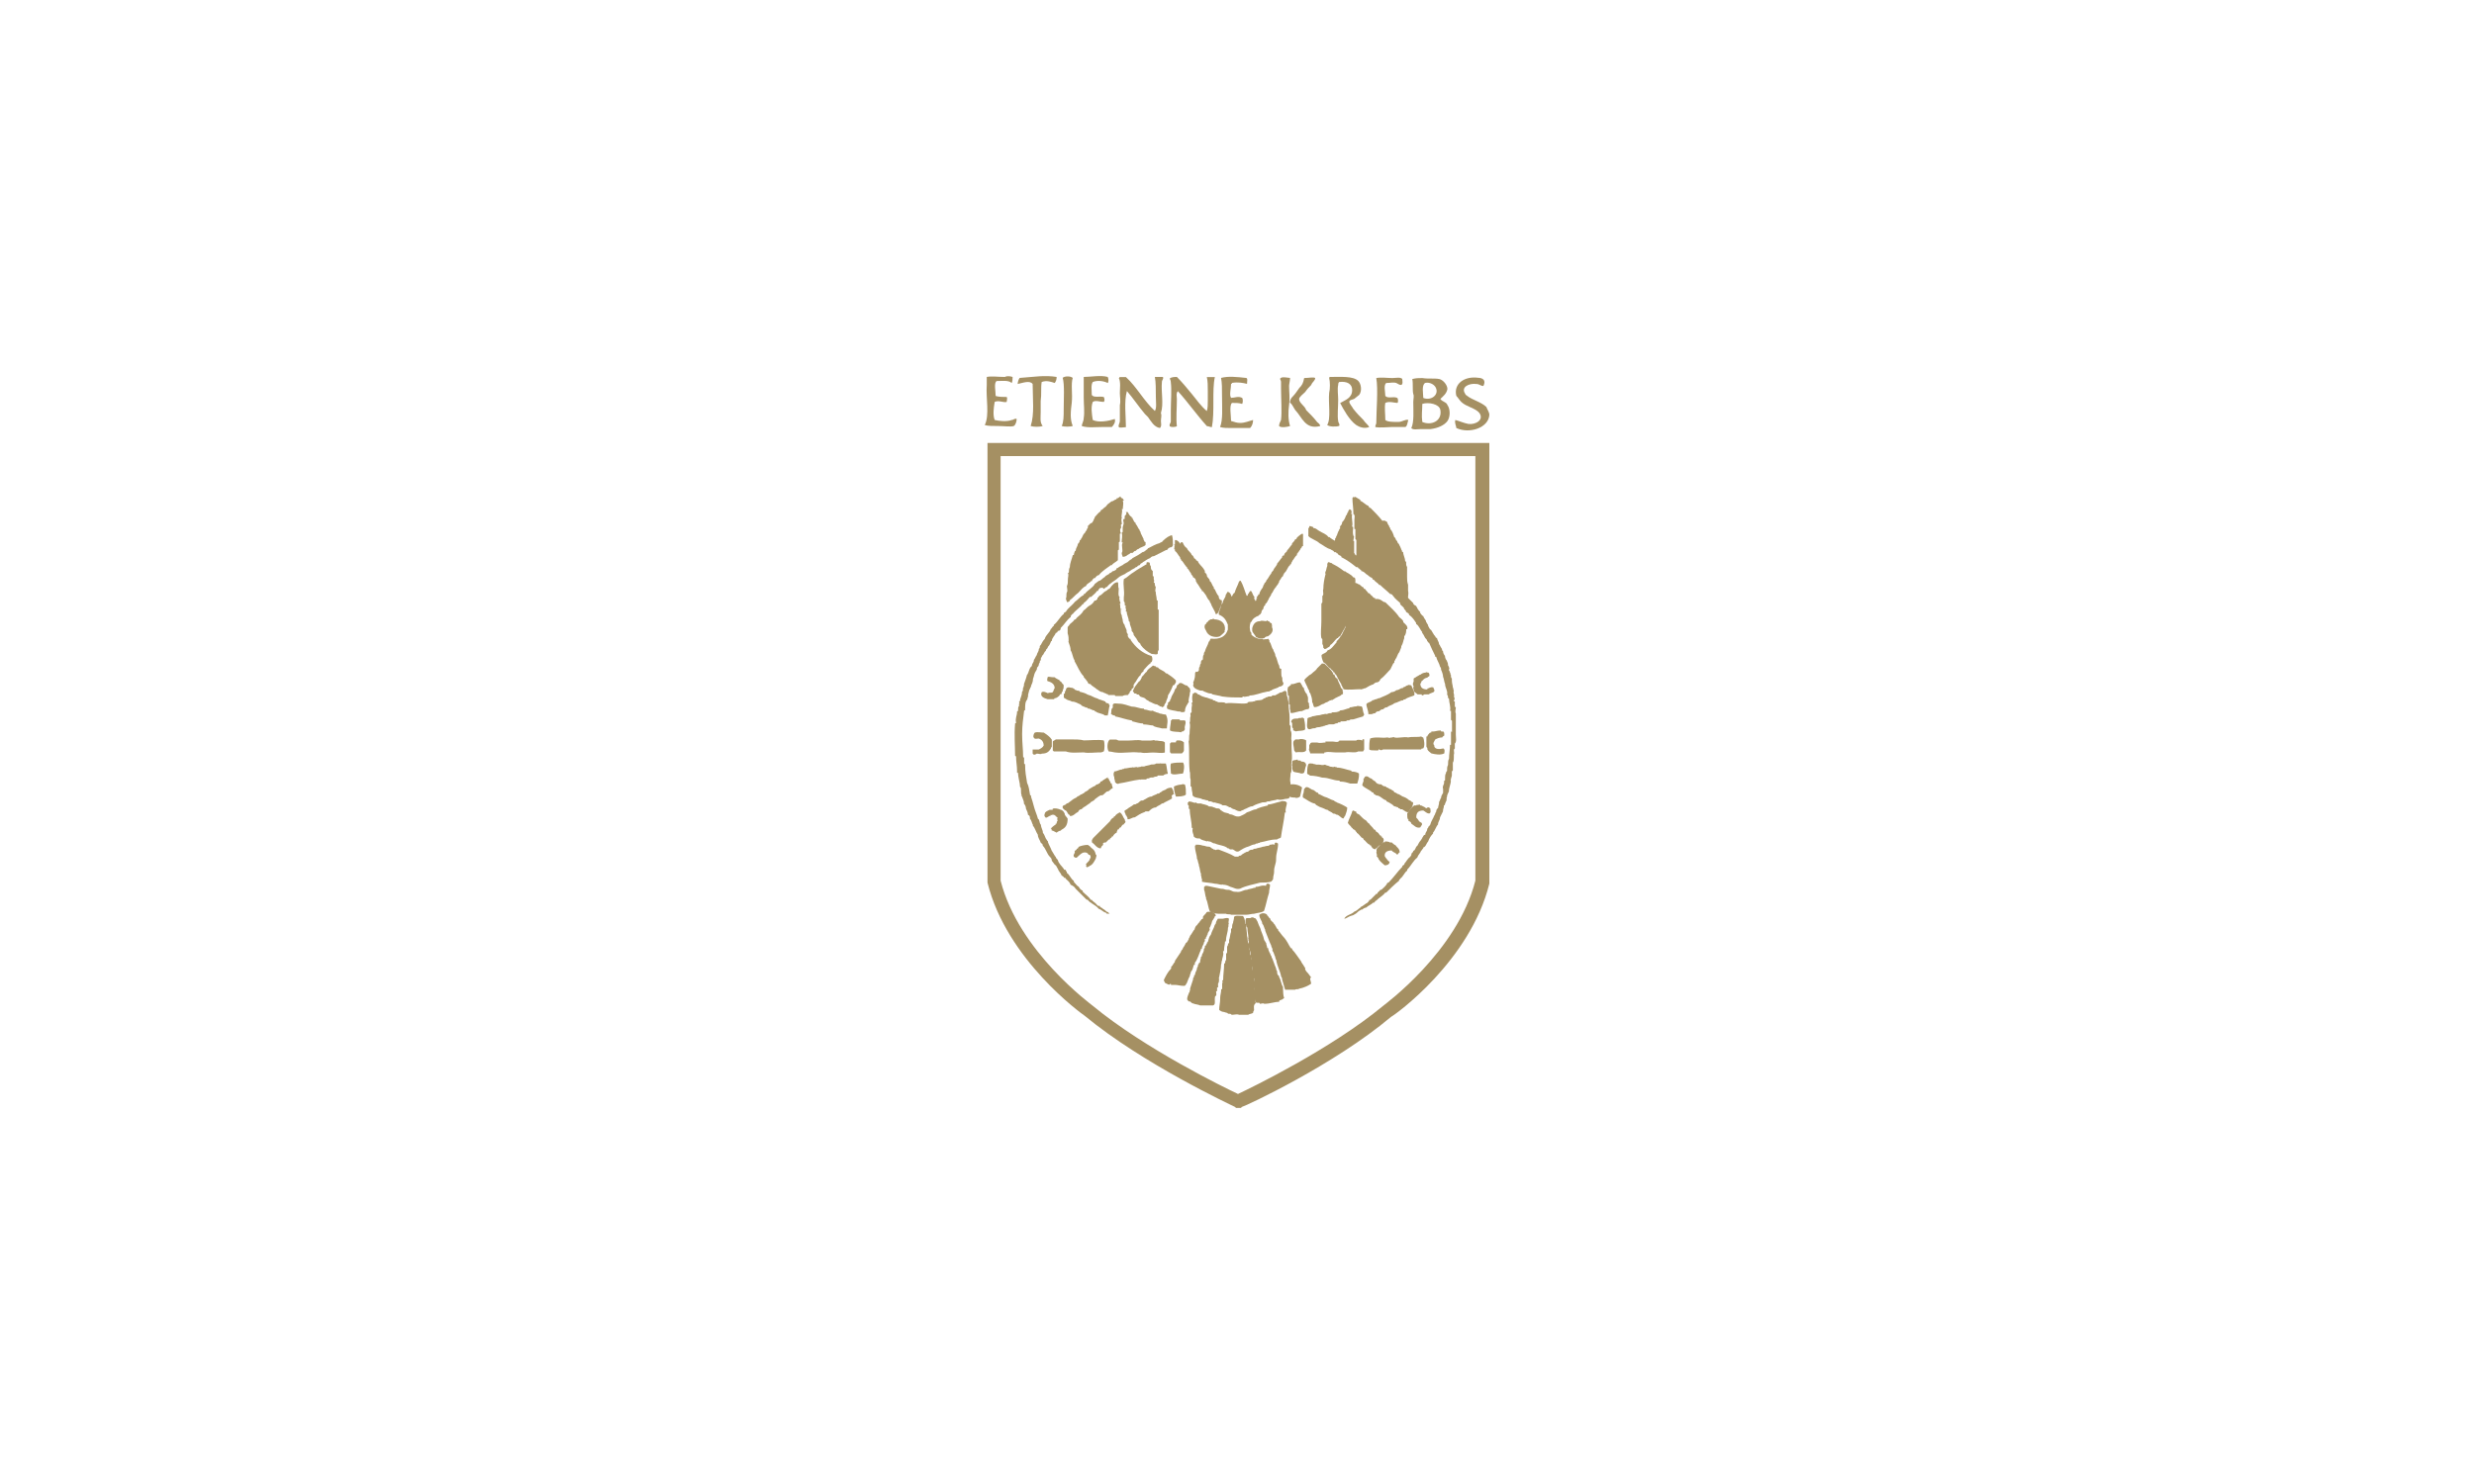 <?xml version="1.0" encoding="utf-8"?>
<!-- Generator: Adobe Illustrator 23.0.1, SVG Export Plug-In . SVG Version: 6.00 Build 0)  -->
<svg version="1.0" id="Calque_1" xmlns="http://www.w3.org/2000/svg" xmlns:xlink="http://www.w3.org/1999/xlink" x="0px" y="0px"
	 viewBox="0 0 200 120" style="enable-background:new 0 0 200 120;" xml:space="preserve">
<style type="text/css">
	.st0{opacity:0.1;fill:#A59063;}
	.st1{fill:#A59063;}
	.st2{opacity:0.42;}
	.st3{opacity:0.42;fill:#A59063;enable-background:new    ;}
	.st4{clip-path:url(#SVGID_4_);fill:#A59063;}
	.st5{clip-path:url(#SVGID_8_);fill:#A59063;}
	.st6{clip-path:url(#SVGID_12_);fill:#A59063;}
	.st7{clip-path:url(#SVGID_14_);fill:#A59063;}
	.st8{clip-path:url(#SVGID_16_);fill:#A59063;}
	.st9{clip-path:url(#SVGID_18_);fill:#A59063;}
	.st10{opacity:0.4;fill:#A59063;}
	.st11{opacity:0.5;fill:#A59063;enable-background:new    ;}
	.st12{opacity:0.7;fill:#A59063;enable-background:new    ;}
	.st13{fill:none;}
	.st14{fill:#D2C7B1;}
	.st15{fill:#FFFFFF;}
	.st16{fill:#EDE9E0;}
	.st17{fill:none;stroke:#E95A35;stroke-width:0.136;}
	.st18{fill:#EDE9E0;stroke:#EDE9E0;stroke-width:0.4;}
	.st19{fill:#D2C7B1;stroke:#D2C7B1;stroke-width:0.4;}
	.st20{fill:#BBAC8A;}
	.st21{fill:#F6F4EF;}
	.st22{fill:#DBD3C1;}
	.st23{fill:#DBD3C1;stroke:#DBD3C1;stroke-width:0.4;}
	.st24{fill:#BBAC8A;stroke:#BBAC8A;stroke-width:0.4;}
	.st25{fill:#AE9A64;}
	.st26{fill:url(#SVGID_19_);}
	.st27{fill:none;stroke:#A59063;stroke-width:2;}
	.st28{fill:#AE9A64;stroke:#000000;stroke-miterlimit:10;}
	.st29{opacity:0.5;}
	.st30{fill:none;stroke:#A59063;stroke-width:0.8;stroke-miterlimit:10;}
	.st31{fill:#D5C9AD;}
	.st32{opacity:0.8;}
	.st33{opacity:0.8;fill:#A59063;enable-background:new    ;}
	.st34{opacity:0.3;fill:#A59063;enable-background:new    ;}
	.st35{opacity:0.4;fill:#A59063;enable-background:new    ;}
	.st36{opacity:0.7;}
	.st37{opacity:0.63;}
	.st38{fill:#9A8863;}
	.st39{fill:none;stroke:#A59063;stroke-width:0.157;}
	.st40{opacity:0.6;fill:#A59063;enable-background:new    ;}
	.st41{fill:none;stroke:#A59063;stroke-width:0.856;}
	.st42{fill:none;stroke:#A59063;stroke-width:0.856;stroke-linecap:round;stroke-linejoin:round;}
	.st43{fill:none;stroke:#A59063;stroke-width:0.856;stroke-linejoin:bevel;}
	.st44{fill:#C7B99D;}
	.st45{enable-background:new    ;}
	.st46{fill:#BCAC8A;}
	.st47{fill:#CEC2A9;}
	.st48{fill:#BDA986;}
	.st49{fill:#D2C4AC;}
	.st50{fill:#E8E0D5;}
	.st51{fill:#A99062;}
	.st52{fill:#F2EEE8;}
	.st53{fill:url(#SVGID_32_);}
	.st54{fill:url(#SVGID_33_);}
	.st55{fill:#C4B799;}
	.st56{fill:#E8E3D8;}
	.st57{fill:none;stroke:#A59063;stroke-width:0.243;}
	.st58{fill:url(#SVGID_42_);}
	.st59{opacity:0.25;}
	.st60{fill:#C6B89C;}
	.st61{opacity:0.2;fill:#A59063;}
	.st62{opacity:0.15;fill:#A59063;}
	.st63{fill:#A48F63;}
	.st64{opacity:0.15;}
	.st65{fill:#A49063;}
	.st66{opacity:0.2;}
	.st67{fill:#C6C6C6;}
</style>
<g>
	<g>
		<path class="st1" d="M112.15,42.22c0,0.08,0,0.16,0.08,0.16c0,0,0,0,0,0.08l0.08,0.08c0,0,0,0,0,0.08l0.08,0.08v0.08
			c0.16,0.16,0.24,0.4,0.32,0.65c0.16,0.08,0.08,0.24,0.24,0.32c0,0.08,0.08,0.24,0.16,0.24c0,0,0,0,0,0.08
			c0.08,0.08,0.08,0.16,0.16,0.32c0,0.08,0.08,0.08,0.08,0.24c0,0,0,0,0.08,0c0,0.24,0.16,0.49,0.16,0.73c0,0,0,0,0.08,0.08
			c0,0.16,0,0.32,0.08,0.4c0,0.08,0,0.24,0,0.4c0,0,0,0,0,0.08c0,0.08,0,0.16,0,0.24v0.08c0,0.24,0,0.4,0.08,0.65c0,0,0,0,0,0.08
			s0,0.24,0,0.32v0.08c0.08,0.32-0.08,0.65,0,0.89c-0.08,0-0.08,0.08-0.08,0.08c-0.08-0.08-0.16-0.08-0.24-0.16
			c-0.24-0.16-0.49-0.49-0.73-0.73c-0.08-0.08-0.16-0.16-0.16-0.16h-0.08c-0.16-0.08-0.24-0.24-0.32-0.4h-0.08
			c-0.08,0-0.16-0.16-0.24-0.24h-0.08c-0.08-0.08-0.08-0.16-0.16-0.24h-0.08c-0.08,0-0.16-0.16-0.24-0.24
			c-0.08-0.08-0.16-0.08-0.24-0.16h-0.08c0-0.08-0.08-0.16-0.16-0.16c-0.08-0.08-0.16-0.16-0.24-0.24c-0.16-0.08-0.32-0.16-0.4-0.32
			h-0.08c-0.16-0.16-0.32-0.24-0.49-0.4c0-0.57,0-1.05,0-1.62c0,0,0,0-0.08-0.08c0-0.24,0-0.57,0-0.81h-0.08c0-0.16,0-0.49,0-0.65
			c0-0.08,0,0,0-0.08c0-0.16,0.08-0.4-0.08-0.49c0-0.49-0.08-0.89-0.08-1.3c0.08,0,0-0.08,0.08-0.08c0,0.08,0.08,0,0.16,0
			c0.16,0.08,0.24,0.16,0.4,0.24v0.08c0.24,0.08,0.4,0.32,0.65,0.4c0,0.08,0.08,0.08,0.08,0.16c0,0,0,0,0.08,0
			c0.32,0.32,0.65,0.65,0.97,1.05C111.99,42.06,111.99,42.14,112.15,42.22z"/>
		<path class="st1" d="M90.69,40.28c0.08,0,0.08,0.08,0.16,0.16c0,0.08-0.08,0-0.08,0.08c0.08,0.16,0,0.4,0,0.65c0,0,0,0-0.08,0
			c0.08,0.24-0.08,0.49,0,0.73c-0.08,0.08,0,0.32,0,0.49c-0.16,0,0,0.24-0.08,0.32c-0.08,0.08-0.08,0.24,0,0.4
			c0,0.08-0.08,0-0.08,0.08c0,0.16,0,0.4,0,0.57c0,0,0,0.08-0.08,0.08c0,0.16,0,0.4,0,0.57c0,0.08-0.08,0.08-0.08,0.08
			c0,0.32,0,0.57,0,0.81c-0.16,0.16-0.4,0.24-0.49,0.4c0,0,0,0-0.08,0c-0.32,0.24-0.73,0.49-0.97,0.81c-0.16,0-0.24,0.16-0.32,0.24
			h-0.08c-0.08,0.08-0.16,0.16-0.16,0.24h-0.08c-0.08,0.16-0.32,0.16-0.4,0.4c-0.24,0.08-0.4,0.32-0.57,0.49l-0.08,0.08
			c-0.24,0.16-0.4,0.4-0.65,0.57c0,0.08-0.08,0,0,0.08c-0.08,0-0.08,0.08-0.24,0.08c0-0.08-0.08-0.16-0.08-0.32
			c0.08-0.08,0-0.32,0.08-0.49c0.08-0.08,0-0.32,0-0.49c0.08-0.16,0.08-0.32,0.08-0.57l0,0c0-0.16,0.08-0.32,0-0.49
			c0,0,0.08,0,0.08-0.08c0-0.16,0-0.24,0.08-0.4c0-0.32,0.16-0.65,0.24-0.97c0,0,0,0,0.08,0c0-0.16,0.08-0.24,0.08-0.32
			c0,0,0.08,0,0.08-0.08c0-0.16,0.16-0.32,0.16-0.49c0.08-0.08,0.16-0.16,0.16-0.32c0,0,0,0,0.08,0V43.6
			c0.16-0.16,0.16-0.4,0.32-0.49c0.08-0.16,0.08-0.16,0.16-0.24c0-0.16,0.16-0.16,0.08-0.32c0.08-0.08,0.16-0.16,0.24-0.24
			c0.16,0,0.16-0.16,0.24-0.24c0-0.08,0-0.08,0.08-0.16v-0.08c0.16-0.16,0.24-0.32,0.49-0.49c0,0,0,0,0-0.08
			c0.08,0,0.24-0.16,0.32-0.24c0.08,0,0.16-0.16,0.24-0.24c0.08-0.08,0.24-0.16,0.32-0.24c0.16,0,0.24-0.16,0.4-0.16c0,0,0,0,0-0.08
			c0.16,0,0.16-0.08,0.32-0.16C90.61,40.28,90.69,40.28,90.69,40.28z"/>
		<path class="st1" d="M109.23,41.25c0,0.08,0.08,0.08,0,0.32c0,0,0,0,0.08,0c-0.08,0.32,0.08,0.73,0,0.97
			c0,0.08,0.08,0.08,0.08,0.08c0,0.24-0.08,0.57,0.08,0.81c-0.08,0.08,0,0.24-0.08,0.24c0,0,0,0.08,0.08,0.08c0,0.32,0,0.65,0,1.05
			c-0.16,0.08-0.32,0-0.4-0.16c-0.4-0.16-0.73-0.49-1.13-0.73c-0.08-0.16,0-0.16,0-0.4c0.08,0,0.08-0.08,0.08-0.16
			c0.08,0,0.08-0.24,0.16-0.32c0-0.08,0-0.08,0-0.08c0.08,0,0.08-0.08,0.08-0.16c0.08,0,0.08-0.08,0.08-0.16s-0.08,0,0-0.08
			c0.08-0.08,0.16-0.16,0.16-0.32c0.16-0.16,0.24-0.32,0.32-0.57c0.08,0,0.08-0.08,0.08-0.16c0.08,0,0-0.08,0.08-0.08
			c0-0.16,0.16-0.24,0.16-0.32C109.07,41.25,109.15,41.17,109.23,41.25z"/>
		<path class="st1" d="M91.01,41.41c0,0,0.08,0,0.16,0c0.08,0.16,0.16,0.32,0.32,0.4c0,0.08,0,0.08,0.08,0.08c0,0,0,0,0,0.08
			c0.08,0.08,0.08,0.24,0.24,0.32v0.08c0.16,0.16,0.16,0.32,0.32,0.49c0,0.08,0,0.08,0.08,0.16c0,0,0,0,0,0.08
			c0.08,0.16,0.16,0.32,0.24,0.49v0.08c0.08,0,0,0.16,0.16,0.16c0,0.08,0,0.16,0,0.24c-0.16,0.16-0.4,0.16-0.57,0.32
			c-0.08,0-0.16,0.08-0.24,0.16c-0.08,0-0.08,0-0.16,0.08l-0.08,0.08c0,0-0.08,0-0.16,0c-0.08,0.08-0.08,0.08-0.24,0.16
			c-0.08,0.08-0.24,0.16-0.4,0.16c0-0.08-0.08-0.16-0.08-0.32c0.16-0.16-0.08-0.65,0.08-0.81c0-0.08-0.08,0-0.08-0.08l0,0
			c0-0.24,0.08-0.49,0-0.73c0,0,0,0,0.08-0.08c0-0.08,0-0.24,0-0.32c0-0.16,0.08-0.24,0.08-0.4c0-0.08-0.08-0.24,0-0.32
			c0,0,0,0,0.08,0c0-0.08,0-0.16,0-0.24C91.09,41.57,91.09,41.49,91.01,41.41z"/>
		<path class="st1" d="M105.34,43.19c0,0.32,0,0.65,0,0.97c0,0,0,0-0.08,0c0,0.16-0.16,0.16-0.16,0.32c-0.08,0-0.08,0.16-0.16,0.16
			c0,0.16-0.16,0.08-0.08,0.24c-0.16,0.08-0.24,0.32-0.4,0.49v0.08c-0.08,0-0.08,0.08-0.08,0.16c-0.08,0,0,0.08-0.08,0v0.08
			c-0.24,0.16-0.24,0.49-0.49,0.65v0.08c-0.08,0-0.08,0.08-0.08,0.16c-0.16,0.08-0.16,0.24-0.32,0.4c0,0,0,0,0,0.08
			c-0.08,0.08-0.08,0.24-0.24,0.32c0.08,0.08-0.08,0.08-0.08,0.16c-0.08,0.08-0.16,0.24-0.24,0.4c-0.08,0,0,0.08-0.08,0.08
			c0,0.16-0.16,0.24-0.24,0.49c-0.08,0.08-0.08,0.24-0.24,0.32c0,0.08,0,0.08,0,0.08c-0.08,0.08-0.16,0.16-0.16,0.32
			c-0.08,0.08-0.16,0.16-0.16,0.32c-0.08,0.08-0.08,0.16-0.16,0.16c-0.08,0-0.08-0.08-0.16-0.08v-0.08c-0.08,0,0-0.08-0.08-0.08
			v-0.08c-0.08-0.08-0.08-0.24-0.16-0.32c0-0.08,0-0.24,0-0.32V48.7c0-0.08,0.08-0.08,0.08-0.08c0.08-0.08,0.08-0.08,0.08-0.24
			c0.08,0,0.08-0.08,0-0.08c0.08-0.08,0.16-0.16,0.16-0.24c0,0,0,0,0.08,0c0-0.16,0.08-0.24,0.16-0.4c0.08-0.08,0.16-0.24,0.16-0.32
			c0,0,0.08-0.08,0.08-0.16c0.08-0.08,0.16-0.16,0.16-0.24c0.16-0.16,0.24-0.4,0.4-0.57c0-0.08,0.08-0.16,0.16-0.24
			c0.08-0.24,0.32-0.4,0.32-0.57c0.16-0.16,0.24-0.32,0.4-0.49c0,0,0,0,0-0.08c0.08-0.08,0.08-0.08,0.16-0.08
			c0-0.24,0.24-0.24,0.24-0.4c0.16-0.16,0.24-0.32,0.4-0.49c0,0,0,0,0-0.08c0.08-0.08,0.24-0.24,0.24-0.32
			c0.08,0,0.16-0.08,0.16-0.16C105.18,43.19,105.26,43.11,105.34,43.19z"/>
		<path class="st1" d="M94.74,43.27c0.08,0.24,0.08,0.49,0.08,0.81c0,0.08-0.08,0.08-0.08,0.16c-0.16,0-0.32,0.08-0.4,0.24h-0.08
			c-0.32,0.16-0.65,0.32-0.97,0.49c-0.16,0-0.24,0.08-0.32,0.16c-0.24,0.08-0.4,0.24-0.57,0.32l-0.08,0.08
			c-0.08,0-0.16,0.08-0.16,0.16c-0.08,0-0.24,0.08-0.24,0.16c0,0,0,0-0.08,0c-0.16,0.16-0.32,0.16-0.49,0.32
			c-0.16,0.08-0.32,0.16-0.4,0.24c-0.16,0.08-0.4,0.16-0.57,0.32l0,0c-0.24,0.24-0.65,0.4-0.89,0.73c-0.08,0-0.16,0.08-0.24,0.16
			c-0.16-0.16-0.16-0.08-0.24-0.08h-0.08c-0.08,0.08-0.16,0.16-0.16,0.24h-0.08c-0.16,0.24-0.32,0.32-0.49,0.49H88.1
			c-0.16,0.16-0.24,0.32-0.49,0.49c0,0,0,0,0,0.08c0,0,0,0-0.08,0c-0.24,0.32-0.57,0.49-0.81,0.81c-0.08,0-0.08,0.08-0.16,0.16v0.08
			c-0.32,0.24-0.49,0.57-0.81,0.89c0,0.16-0.08,0.24-0.24,0.24c0,0.08-0.08,0.16-0.16,0.16c-0.08,0.24-0.32,0.4-0.32,0.65
			c-0.08,0-0.08,0.08-0.08,0.08c-0.08,0.16-0.08,0.24-0.24,0.4c0,0.08-0.08,0.16-0.16,0.24v0.08c-0.16,0.08-0.16,0.32-0.32,0.4v0.08
			c-0.08,0,0,0.08-0.08,0.08c0,0.16,0,0.24-0.08,0.24c0,0.08,0,0.16-0.08,0.24c0,0.16-0.08,0.24-0.16,0.32v0.08
			c0,0.08-0.08,0.16-0.16,0.32c-0.08,0.16-0.08,0.32-0.16,0.49c0,0.24-0.08,0.4-0.16,0.57c0,0.08,0,0.08,0,0.08
			s-0.08,0.08-0.08,0.16c-0.08,0.08-0.08,0.24-0.16,0.49c0,0.08,0,0,0,0.08v0.08c-0.08,0.08,0,0.08-0.08,0.24
			c-0.16,0.16-0.16,0.49-0.16,0.81c0,0.08,0,0-0.08,0.08c-0.08,0.65-0.16,1.21-0.16,1.86c0,0.08,0,0,0,0.08
			c0,0.65,0.08,1.21,0.08,1.78c0,0.08,0,0,0.08,0.08c0,0.16,0,0.32,0,0.49c0,0,0.08,0,0.08,0.08c0,0.57,0.08,0.97,0.16,1.46
			c0.16,0.32,0.16,0.57,0.24,0.97c0,0.08,0.08,0,0.08,0.08v0.08c0.08,0.24,0.16,0.49,0.24,0.81c0.08,0.32,0.24,0.65,0.32,0.97
			c0.16,0.08,0.08,0.32,0.24,0.49c0,0.24,0.16,0.4,0.16,0.65c0.16,0.16,0.16,0.4,0.32,0.57c0,0,0,0.08,0.08,0.08v0.08
			c0.08,0.24,0.24,0.49,0.32,0.73c0.08,0.08,0.08,0.16,0.16,0.24c0,0.08,0.08,0.08,0.08,0.16l0.08,0.08c0,0.08,0.08,0.16,0.16,0.24
			c0.08,0.32,0.32,0.49,0.49,0.73c0,0.08,0.08,0.08,0.16,0.08c0,0.08,0,0.08,0.08,0.16c0,0,0,0,0,0.08
			c0.24,0.16,0.32,0.49,0.57,0.65c0,0,0,0,0,0.08c0.16,0.16,0.24,0.32,0.4,0.4c0.08,0.16,0.16,0.24,0.32,0.32c0,0,0,0,0,0.08
			c0.24,0.24,0.49,0.4,0.65,0.65h0.08c0.08,0.16,0.32,0.24,0.4,0.4c0.08,0,0.08,0.16,0.24,0.08c0,0.16,0.24,0.16,0.24,0.24
			c0.16,0.08,0.24,0.16,0.32,0.24c0.08,0,0.16,0.08,0.24,0.16c-0.08,0-0.16,0-0.24,0c0-0.08-0.08-0.08-0.08-0.08
			c-0.24-0.08-0.32-0.24-0.57-0.32c-0.24-0.32-0.65-0.4-0.89-0.73c0,0,0,0-0.08,0c-0.32-0.32-0.57-0.57-0.89-0.89
			c-0.08-0.16-0.24-0.24-0.4-0.32c-0.08-0.24-0.24-0.32-0.4-0.49c0-0.08-0.08-0.08-0.16-0.08c0,0,0,0,0-0.08
			c-0.08,0-0.08-0.08-0.16-0.08c-0.08-0.24-0.24-0.32-0.32-0.57c-0.08-0.08-0.08-0.24-0.24-0.32l0,0c-0.08-0.08-0.16-0.24-0.24-0.32
			c0-0.16-0.08-0.24-0.16-0.32c-0.24-0.24-0.32-0.65-0.57-0.89c0-0.16-0.08-0.16-0.16-0.24c-0.08-0.24-0.24-0.4-0.24-0.65
			c-0.16-0.24-0.24-0.57-0.4-0.73v-0.08c-0.08-0.08-0.08-0.32-0.24-0.49c0-0.16,0-0.24-0.16-0.32c0-0.16-0.08-0.32-0.16-0.49
			c0-0.16-0.08-0.32-0.16-0.4c0-0.24-0.08-0.32-0.16-0.57c0-0.08-0.08-0.08-0.08-0.08c0-0.08,0.08,0,0.08,0
			c-0.08-0.08-0.08-0.24-0.08-0.32c0,0,0,0,0-0.08c0-0.16,0-0.24-0.08-0.32c0-0.32-0.16-0.73-0.16-1.13c0,0,0,0-0.08,0l0,0
			c0-0.08,0-0.16,0-0.16c0-0.4-0.08-0.73-0.08-1.13c0-0.08-0.08-0.08-0.08-0.08c0-0.81-0.08-1.7,0-2.59c0-0.08,0,0,0.08-0.08
			c-0.08-0.4,0.08-0.57,0.08-0.89c0-0.08,0,0,0.08-0.08c0-0.16,0-0.32,0.08-0.4c0-0.08,0-0.16,0-0.16c0-0.08,0.08-0.08,0-0.16
			c0-0.08,0,0,0.08-0.08c0-0.24,0.16-0.4,0.16-0.73c0.08-0.08,0.08-0.16,0.08-0.32c0.08,0,0-0.16,0.08-0.16c0,0,0-0.08,0-0.16
			c0.08-0.24,0.16-0.4,0.24-0.73c0.16-0.16,0.16-0.57,0.4-0.73c0-0.24,0.16-0.24,0.16-0.49c0.08-0.08,0.16-0.32,0.24-0.4
			c0-0.16,0.16-0.24,0.16-0.49c0.08-0.08,0.08-0.08,0.08-0.24c0.08,0,0-0.08,0.08-0.08c0.08-0.16,0.16-0.32,0.32-0.49
			c0.08-0.32,0.4-0.49,0.49-0.81c0.08,0,0.08-0.16,0.24-0.24v-0.08c0.32-0.24,0.49-0.65,0.81-0.89v-0.08c0.08,0,0.08-0.08,0.16-0.08
			c0.16-0.32,0.49-0.49,0.73-0.81c0.24-0.16,0.4-0.4,0.73-0.57v-0.08c0,0,0,0,0.08,0c0.24-0.32,0.65-0.49,0.81-0.81
			c0.08-0.08,0.24-0.16,0.32-0.24c0.16,0,0.32-0.24,0.49-0.32c0.08-0.16,0.32-0.16,0.4-0.32c0.16,0,0.16-0.16,0.32-0.16
			c0.08,0,0.08-0.08,0.16-0.08c0,0,0.08-0.08,0.08-0.16h0.08c0.08-0.08,0.24-0.16,0.4-0.24c0.08-0.08,0.24-0.16,0.4-0.24
			c0.08-0.08,0.16-0.16,0.32-0.24l0.08-0.08c0.32-0.16,0.57-0.32,0.81-0.49l0,0c0.16,0,0.24-0.16,0.4-0.24c0,0,0-0.08,0.08-0.08
			c0.32-0.16,0.57-0.32,0.89-0.4c0.08-0.08,0.24-0.08,0.24-0.16C94.33,43.43,94.49,43.35,94.74,43.27z"/>
		<path class="st1" d="M95.63,43.92C95.71,44,95.63,44,95.63,43.92c0.08,0.16,0.16,0.32,0.32,0.4c0.08,0.24,0.32,0.32,0.4,0.57
			c0.08,0,0.08,0.08,0.16,0.16c0,0,0,0,0,0.08c0.08,0,0.08,0.08,0.16,0.08c0,0,0,0,0,0.08c0.08,0,0.08,0.08,0.16,0.08
			c0.08,0.24,0.32,0.4,0.49,0.65c0,0.08,0.08,0.08,0.08,0.16c0,0,0,0,0,0.08c0,0,0,0.08,0.08,0.08c0,0.08,0.08,0.08,0.08,0.16
			c0,0.24,0.24,0.24,0.24,0.49c0.16,0.08,0.16,0.32,0.32,0.49c0,0.08,0,0.16,0.08,0.16c0.08,0.16,0.16,0.4,0.32,0.57
			c0,0.16,0.08,0.32,0.24,0.32c0.08,0.24-0.08,0.4-0.08,0.57c-0.08,0.08-0.08,0.08-0.08,0.24c-0.16,0.08-0.08,0.32-0.32,0.32
			c-0.08-0.32-0.32-0.57-0.4-0.89c-0.08,0,0-0.08-0.08-0.08v-0.08c-0.16-0.16-0.24-0.32-0.32-0.49c-0.08-0.08-0.16-0.24-0.24-0.32
			c0,0,0,0-0.08,0v-0.08c-0.16-0.16-0.24-0.4-0.4-0.57c0-0.08-0.08-0.08-0.08-0.16c0-0.16-0.08-0.24-0.24-0.32
			c0-0.16-0.16-0.16-0.16-0.32c-0.16-0.16-0.16-0.32-0.32-0.4c0.08-0.08-0.08-0.08-0.08-0.16c-0.16-0.16-0.24-0.4-0.4-0.49
			c0-0.08,0-0.08-0.08-0.16c0,0,0,0,0-0.08c-0.16-0.16-0.24-0.4-0.4-0.49c0-0.08-0.08-0.08,0-0.16H94.9c0.08-0.08,0-0.32,0.08-0.32
			c0-0.08-0.08,0-0.08-0.08c0,0,0,0,0.08,0c0-0.08,0-0.16,0-0.32c0.08-0.08,0.32,0.08,0.4,0.24V44
			C95.47,43.76,95.63,43.84,95.63,43.92z"/>
		<path class="st1" d="M107.37,45.46c0.16,0,0.16,0.08,0.32,0.08c0,0,0,0.08,0.08,0.08c0.32,0.16,0.57,0.32,0.89,0.57h0.08
			c0.16,0.16,0.49,0.24,0.65,0.49c0.08,0,0.08,0,0.16,0.08c0.08,0.32-0.08,0.73,0,0.97c-0.16,0.08,0,0.32-0.08,0.4
			c0,0.4-0.16,0.73-0.16,1.05c0,0-0.08,0-0.08,0.08c0,0.24-0.08,0.4-0.16,0.65v0.08c0,0,0,0.08-0.08,0.16v0.08
			c-0.08,0.08-0.08,0.24-0.16,0.32c-0.16,0.32-0.32,0.57-0.49,0.89c-0.08,0-0.08,0.08-0.16,0.08v0.08h-0.08
			c-0.08,0.08-0.08,0.08-0.16,0.16c-0.08,0.08-0.24,0.32-0.4,0.4c0,0.08-0.08,0.08-0.08,0.16c-0.16,0-0.16,0.16-0.4,0.16
			c0,0,0-0.08-0.08-0.08c0-0.08,0-0.24-0.08-0.32c0-0.08,0-0.24,0-0.4c0,0,0,0-0.08-0.08c-0.08-0.4,0-0.89,0-1.38s0-0.97,0-1.38
			c0-0.08,0.08-0.08,0.08-0.16c0-0.16,0-0.32,0-0.49c0.16-0.08,0-0.4,0.08-0.57c0-0.4,0.08-0.81,0.16-1.13c0-0.08,0.08,0,0-0.08
			c0-0.08,0-0.16,0-0.16c0.08-0.08,0.08-0.32,0.16-0.49V45.7C107.29,45.7,107.29,45.54,107.37,45.46z"/>
		<path class="st1" d="M92.71,45.46c0.08,0,0.24,0,0.24,0.08s0,0.16,0.08,0.24c0,0.08,0,0.24,0.08,0.32c0,0,0,0,0.08,0.08
			c0,0.16,0,0.24,0,0.4c0,0,0.08,0,0.08,0.08s0,0.08,0,0.16s0.08,0.16,0,0.24c0,0.08,0.08,0.08,0.08,0.08c0,0.08,0,0.24,0.08,0.32
			c0,0.16-0.08,0.32,0,0.4c0,0.24,0.08,0.4,0.08,0.65c0,0.08,0.08,0,0.08,0.08c0,0.24,0,0.49,0,0.65c0,0.08,0,0,0.08,0.08
			c0,0.49,0,0.97,0,1.46c0,0.24,0,0.57,0,0.81c0,0,0,0.08,0,0.16c0,0.24,0,0.57,0,0.81c-0.08,0.08-0.08,0.16-0.08,0.32
			c-0.16,0.08-0.24,0-0.49,0c-0.32-0.16-0.65-0.4-0.89-0.73c0-0.16-0.16-0.16-0.24-0.32c0-0.08-0.08-0.08-0.08-0.16
			c-0.08-0.08-0.16-0.24-0.24-0.32c0-0.16-0.08-0.24-0.16-0.32c0-0.32-0.16-0.4-0.16-0.73c0,0,0,0-0.08-0.08
			c0-0.24-0.16-0.49-0.16-0.73c0-0.08-0.08,0-0.08-0.08c0.08-0.16-0.08-0.24,0-0.4c0-0.08-0.08,0-0.08-0.08c0-0.16,0-0.24-0.08-0.32
			c0-0.08,0-0.24,0-0.32c0.08-0.49-0.08-0.97,0-1.46c0.32-0.16,0.49-0.4,0.81-0.57c0.32-0.24,0.65-0.4,1.05-0.65
			C92.63,45.54,92.71,45.54,92.71,45.46z"/>
		<path class="st1" d="M111.99,48.7C111.99,48.7,111.9,48.7,111.99,48.7c0.4,0.4,0.81,0.73,1.13,1.21c0.08,0.08,0.24,0.16,0.32,0.32
			v0.08c0.16,0.16,0.4,0.32,0.32,0.57c0,0,0,0-0.08,0c0,0.16,0,0.4-0.16,0.57c0,0.08,0,0.08,0,0.16c-0.08,0.16-0.08,0.4-0.24,0.65
			v0.08c-0.08,0.16-0.08,0.24-0.16,0.4c-0.16,0.16-0.16,0.4-0.32,0.57v0.08c0,0-0.08,0-0.08,0.08v0.08c0,0,0,0.08-0.08,0.08
			c-0.08,0.16-0.16,0.32-0.24,0.49c-0.24,0.24-0.49,0.57-0.81,0.81c0,0.08-0.08,0.08-0.08,0.16c-0.08,0-0.08,0.08-0.16,0.08
			c-0.16,0-0.24,0.08-0.32,0.16c-0.24,0.08-0.4,0.16-0.65,0.32c-0.16,0-0.16,0.08-0.32,0.08c-0.08,0,0,0.08-0.08,0
			c-0.4,0-0.97,0.08-1.38,0c0-0.08,0-0.08-0.08-0.16V55.5c-0.08,0,0-0.08-0.08-0.08v-0.08c-0.16-0.24-0.24-0.4-0.4-0.73
			c-0.08-0.08-0.16-0.16-0.16-0.24h-0.08c0-0.16-0.16-0.16-0.24-0.32c-0.24-0.08-0.32-0.4-0.57-0.49c-0.08-0.16-0.16-0.4-0.16-0.57
			c0.08-0.16,0.4-0.16,0.49-0.4c0.32-0.08,0.49-0.4,0.73-0.65v-0.08c0.08-0.08,0.24-0.24,0.32-0.4c0.16-0.16,0.16-0.32,0.32-0.57
			c0,0,0,0,0-0.08c0.08,0,0.08-0.08,0.08-0.24c0.08-0.24,0.16-0.4,0.16-0.65c0.08-0.08,0.08-0.16,0.08-0.32l0,0
			c0-0.24,0.16-0.4,0.16-0.65c0.08-0.16,0.08-0.32,0.08-0.49c0.08-0.16,0.08-0.4,0.08-0.65c0,0,0,0,0.08,0c0-0.24,0.08-0.4,0-0.65
			c0.08-0.08,0.32,0,0.4,0.08c0.16,0,0.24,0.24,0.4,0.24c0,0.08,0.08,0.16,0.16,0.16c0.08,0.16,0.16,0.16,0.24,0.32
			c0.16,0,0.16,0.16,0.32,0.24c0.08,0.08,0.08,0.16,0.24,0.16c0,0,0,0,0,0.08C111.66,48.37,111.74,48.7,111.99,48.7z"/>
		<path class="st1" d="M90.36,47.08c0.08,0.08,0,0.4,0.08,0.49c0,0.32-0.08,0.57,0.08,0.73c-0.08,0.08,0,0.16,0,0.32
			c0.08,0.08,0.08,0.16,0,0.24c0.08,0.08,0,0.24,0.08,0.4c0,0,0,0,0.08,0c0,0.08-0.08,0-0.08,0c0,0.08,0,0.08,0,0.08
			c0,0.16,0,0.32,0.08,0.4c0,0.16,0.08,0.32,0.08,0.4c0,0.16,0.08,0.32,0.16,0.4c0,0.16,0.16,0.32,0.16,0.49v0.08
			c0,0.08,0.16,0.16,0.08,0.32c0.08,0.08,0.08,0.24,0.24,0.24v0.08c0.4,0.57,0.89,1.05,1.7,1.3c0.08,0.16,0.08,0.32,0,0.49
			c-0.08,0-0.08,0-0.08,0.08c-0.24,0.16-0.4,0.4-0.57,0.57v0.08c-0.08,0.08-0.24,0.16-0.24,0.32c-0.24,0.16-0.32,0.49-0.49,0.65
			c0,0.08-0.08,0.08-0.08,0.16c0,0,0,0.08,0,0.16c0,0.08-0.08,0.08-0.16,0.16v0.08c-0.08,0.08-0.16,0.08-0.16,0.24
			c-0.08,0-0.08,0.16-0.16,0.16c-0.08,0-0.32,0-0.4,0.08c-0.16,0-0.32,0-0.57,0c-0.08,0,0,0-0.08-0.08c-0.16,0-0.32,0-0.49,0
			c-0.08,0,0,0-0.08-0.08h-0.08c-0.08-0.08-0.24-0.08-0.32-0.16c-0.24,0-0.32-0.16-0.49-0.24c-0.16-0.16-0.4-0.24-0.49-0.4
			c-0.16,0-0.24-0.08-0.24-0.24h-0.08c0-0.16-0.24-0.24-0.24-0.4c-0.32-0.32-0.49-0.81-0.73-1.21V53.4
			c-0.16-0.24-0.16-0.57-0.32-0.81c0-0.24-0.08-0.4-0.16-0.65c0-0.08-0.08,0,0-0.08c0-0.24,0-0.4-0.08-0.65v-0.08
			c0-0.08,0-0.32,0-0.4c0-0.08,0.16-0.16,0.16-0.24c0.16-0.16,0.32-0.24,0.4-0.4c0,0,0,0,0.08,0c0.08-0.16,0.24-0.24,0.4-0.4
			c0.08-0.08,0.16-0.16,0.24-0.32c0.16-0.08,0.32-0.32,0.49-0.4s0.32-0.24,0.4-0.4c0.08,0,0.16,0,0.16-0.08
			c0.08,0,0.08-0.08,0.08-0.08v-0.08c0.08,0,0.08-0.08,0.16-0.16c0.24-0.08,0.32-0.32,0.57-0.4c0.08-0.08,0.16-0.16,0.24-0.16
			C89.96,47.24,90.12,47.08,90.36,47.08z"/>
		<path class="st1" d="M97.41,50.56C97.49,50.48,97.41,50.56,97.41,50.56c0-0.08,0-0.08,0.08-0.08c0-0.16,0.16-0.16,0.24-0.32
			c0.08,0,0.08-0.08,0.16-0.08c0.08,0,0.08,0,0.16,0c0,0,0,0,0-0.08c0,0,0.08,0,0.08,0.08c0.57,0,0.97,0.32,0.89,0.89
			c-0.08,0,0,0.08,0,0.08c-0.08,0.16-0.24,0.24-0.4,0.4c-0.16,0.08-0.4,0.08-0.65,0c-0.24-0.08-0.4-0.24-0.49-0.49
			C97.41,50.89,97.33,50.64,97.41,50.56z"/>
		<path class="st1" d="M102.59,50.24c0.08,0.08,0.08,0.16,0.24,0.16c-0.08,0.08,0,0.08,0,0.16s0,0.08,0,0.16
			c0.16,0.32-0.08,0.57-0.32,0.73c-0.16,0-0.24,0.08-0.32,0.16c-0.16,0-0.24,0-0.4,0c-0.08,0-0.16-0.08-0.24-0.08
			c-0.08-0.16-0.24-0.32-0.32-0.49c0-0.08,0-0.16,0-0.24c0.08-0.32,0.24-0.57,0.65-0.57c0.08-0.08,0.32,0,0.49,0
			C102.43,50.08,102.43,50.24,102.59,50.24z"/>
		<path class="st1" d="M107.86,54.53C107.77,54.53,107.77,54.61,107.86,54.53c0.08,0.16,0.08,0.32,0.24,0.32
			c0.08,0.32,0.24,0.49,0.32,0.81h0.08v0.08c0.08,0,0,0.16,0.08,0.24c0,0.08-0.08,0.08,0,0.16c-0.08,0-0.16,0-0.16,0.08
			c-0.16,0.08-0.32,0.16-0.49,0.24c-0.08,0.08-0.16,0.08-0.24,0.16c-0.08-0.08-0.08,0.08-0.16,0c-0.08,0.08-0.16,0.08-0.24,0.16
			c-0.16,0-0.24,0.16-0.4,0.16c-0.16,0.08-0.32,0.24-0.65,0.24c-0.08-0.08-0.08-0.32-0.16-0.4c0-0.32-0.08-0.49-0.16-0.73
			c-0.08,0,0-0.08-0.08-0.08c0-0.08,0-0.16-0.08-0.24c-0.08-0.24-0.24-0.49-0.32-0.73c0.08-0.16,0.24-0.24,0.4-0.4
			c0.16-0.08,0.24-0.16,0.32-0.24c0.08-0.08,0.24-0.16,0.32-0.32c0.16-0.16,0.24-0.24,0.4-0.4c0.08,0,0.08,0.08,0.16,0
			c0.24,0.24,0.57,0.49,0.73,0.81C107.77,54.53,107.77,54.53,107.86,54.53z"/>
		<path class="st1" d="M93.44,53.88c0,0,0,0.08,0.08,0.08h0.08c0.16,0.24,0.49,0.24,0.65,0.49h0.08c0.24,0.16,0.49,0.32,0.73,0.57
			c0,0.08,0,0.16,0,0.16c-0.08,0.08-0.08,0.24-0.24,0.24c-0.08,0.24-0.24,0.57-0.4,0.81c0,0.24-0.16,0.4-0.16,0.57
			c-0.08,0.08-0.16,0.24-0.16,0.32c-0.08,0-0.08,0-0.08,0.08c-0.08,0-0.08-0.08-0.24-0.08c-0.08-0.08-0.16-0.08-0.24-0.16
			c-0.24,0-0.4-0.16-0.65-0.24l-0.08-0.08c-0.08,0-0.16-0.08-0.24-0.16c-0.08-0.08-0.24-0.08-0.4-0.16
			c-0.08-0.08-0.08-0.16-0.16-0.16H91.9c0,0,0-0.08-0.08-0.08h-0.08c-0.08,0-0.08-0.16-0.16-0.16c0-0.08,0.08-0.16,0.08-0.24
			c0.08-0.08,0.08-0.16,0.16-0.24c0.08-0.08,0.16-0.24,0.24-0.32c0.16-0.08,0.16-0.24,0.24-0.32c0-0.08,0-0.08,0-0.08
			c0.16-0.08,0.24-0.32,0.4-0.4c0.08-0.24,0.32-0.32,0.49-0.49C93.28,53.8,93.28,53.88,93.44,53.88z"/>
		<path class="st1" d="M114.9,55.1c0,0.08,0,0.16-0.08,0.16c0,0.32,0.16,0.49,0.57,0.49c0,0,0,0,0-0.08c0.16,0,0.24-0.16,0.49-0.08
			c0,0.08,0.08,0.16,0.08,0.24c0,0.16-0.16,0.16-0.32,0.24c-0.08,0-0.08,0.08-0.16,0.08h-0.08c-0.08,0-0.16,0-0.24,0
			c-0.08,0-0.08,0.08-0.16,0.08c0,0-0.08,0-0.08-0.08c-0.16,0-0.24,0-0.32,0c-0.16-0.16-0.32-0.16-0.32-0.4l0,0
			c0-0.08-0.08-0.08,0-0.24c-0.08-0.16-0.08-0.24,0-0.4c0-0.08,0-0.08,0-0.16l0,0v-0.08c0,0,0.08-0.08,0.16-0.08
			c0-0.08,0,0,0.08-0.08c0.08,0,0.08-0.08,0.16-0.08c0,0,0.08-0.08,0.16-0.08c0.08-0.08,0.24-0.16,0.4-0.16c0.08-0.08,0.08,0,0.24,0
			c0.08,0.08,0.08,0.16,0.08,0.24c0,0.08-0.16,0.08-0.16,0.16C115.06,54.85,115.06,55.02,114.9,55.1z"/>
		<path class="st1" d="M85.99,55.42c0,0.16,0,0.24-0.08,0.4l0,0v0.08l-0.08,0.08c0,0.08,0,0.16-0.08,0.16c0,0,0,0-0.08,0v0.08
			c-0.08,0.08-0.24,0.24-0.4,0.24c-0.08,0,0,0.08-0.08,0.08c-0.16,0-0.32,0-0.49,0l0,0c-0.32-0.08-0.65-0.24-0.49-0.57
			c0.16-0.08,0.32,0,0.49,0.08c0.16-0.08,0.32,0,0.4-0.08c0.08-0.08,0.08-0.24,0.16-0.32c0-0.32-0.24-0.49-0.57-0.57
			c-0.08-0.08,0-0.24,0-0.32c0.08-0.08,0.24,0,0.4,0h0.08h0.08c0.08,0.08,0.24,0.16,0.4,0.24c0,0.08,0.08,0.08,0.16,0.16
			C85.83,55.26,85.99,55.34,85.99,55.42S85.99,55.42,85.99,55.42z"/>
		<path class="st1" d="M95.79,57.53c-0.08,0.08-0.32,0.08-0.4,0c-0.08,0-0.08,0-0.16,0c-0.24-0.08-0.65-0.08-0.89-0.24
			c0-0.08,0-0.16,0-0.24c0,0,0,0,0.08-0.08v-0.08l0,0V56.8c0,0,0,0,0.08,0v-0.08c0,0,0,0,0.08,0v-0.08c0-0.08,0.08-0.08,0.08-0.16
			c0.08-0.32,0.24-0.4,0.32-0.73c0.08-0.08,0.16-0.16,0.16-0.32c0.08-0.08,0.16-0.08,0.16-0.16c0.24-0.16,0.4,0.16,0.65,0.16
			c0.08,0.08,0.16,0.16,0.24,0.24c0,0.08,0.08,0.24,0,0.32c0,0.32-0.16,0.57-0.08,0.81c0,0-0.08,0-0.08,0.08
			C95.87,57.12,95.79,57.28,95.79,57.53z"/>
		<path class="st1" d="M105.1,55.18c0.08,0.08,0.08,0.16,0.16,0.24c0,0.08,0.08,0.16,0.16,0.24c0,0,0,0,0,0.08
			c0.08,0.16,0.08,0.24,0.24,0.4c0,0.08,0,0.08,0,0.08c0.08,0,0,0.08,0.08,0.16c0,0.08,0,0.16,0,0.24c0,0,0,0,0,0.08v0.08
			c0,0,0,0,0.08,0.08c0,0,0,0.08,0,0.16c0,0.08,0.08,0.16,0,0.24c0,0.08-0.08,0.08-0.08,0.08c-0.16,0-0.32,0.08-0.49,0.16
			c-0.32,0-0.57,0.16-0.89,0.16c-0.08-0.08,0-0.16-0.08-0.32v-0.08c0-0.08,0-0.16,0-0.24c0,0,0-0.08-0.08-0.08c0-0.16,0-0.4,0-0.65
			c0-0.08-0.08,0-0.08-0.08c0-0.24-0.08-0.32,0-0.65c0.08,0,0.16-0.16,0.24-0.16v-0.08C104.7,55.34,104.78,55.18,105.1,55.18z"/>
		<path class="st1" d="M114.09,55.42c0.08,0.24,0.32,0.57,0.24,0.81c-0.16,0.08-0.57,0.16-0.73,0.32c-0.08,0-0.16,0-0.16,0.08
			c-0.24,0-0.4,0.16-0.73,0.24c-0.16,0.16-0.4,0.16-0.57,0.32c-0.16,0-0.24,0.08-0.32,0.16c-0.16,0-0.24,0.08-0.32,0.16
			c-0.08,0-0.24,0-0.32,0.16c-0.16,0-0.24,0.08-0.32,0.08c-0.08,0-0.16,0-0.24,0c0-0.32-0.16-0.57-0.16-0.81
			c0.08-0.16,0.4-0.16,0.49-0.32h0.08c0.08-0.08,0.32-0.08,0.4-0.16h0.08c0.32-0.16,0.65-0.24,0.97-0.49c0.16,0,0.32-0.08,0.4-0.16
			c0.16,0,0.24-0.08,0.4-0.16c0.08,0,0.16,0,0.16-0.08c0.16,0,0.24-0.16,0.4-0.16C113.85,55.34,114.01,55.42,114.09,55.42z"/>
		<path class="st1" d="M89.63,56.88c0,0.08,0,0.08,0.08,0.16c-0.08,0.24-0.08,0.49-0.16,0.81c-0.08,0-0.16,0-0.24,0
			c-0.16-0.16-0.57-0.16-0.73-0.32H88.5c0,0,0,0,0-0.08c-0.24,0-0.32-0.16-0.57-0.16c0-0.08-0.08-0.08-0.16-0.08
			c-0.08-0.08-0.32-0.08-0.4-0.24c-0.24-0.08-0.4-0.24-0.73-0.24c-0.08-0.08-0.24-0.08-0.4-0.16c-0.08-0.08-0.16-0.08-0.24-0.16
			c0-0.08,0-0.24,0-0.32c0,0,0,0,0.08,0c0-0.08,0-0.24,0.08-0.24c0-0.24,0.16-0.32,0.4-0.24c0.08,0,0.16,0,0.24,0.08l0,0
			c0,0,0.08,0,0.08,0.08c0.08,0,0.16,0.08,0.24,0.08c0.08,0,0.16,0,0.16,0.08c0.24,0.08,0.4,0.08,0.65,0.24
			c0.32,0.08,0.49,0.24,0.81,0.32c0.08,0.08,0.24,0.08,0.4,0.16c0.08,0,0.16,0.08,0.24,0.08C89.31,56.8,89.47,56.88,89.63,56.88z"/>
		<path class="st1" d="M110.28,57.77c0,0.08-0.08,0.08-0.08,0.16c-0.24,0.08-0.57,0.16-0.81,0.24c-0.16,0-0.24,0-0.32,0.08
			c-0.08,0-0.08,0-0.16,0c-0.08,0.08-0.16,0.08-0.32,0.08c-0.08,0-0.08,0-0.16,0c0,0-0.08,0-0.08,0.08c0,0-0.08,0-0.16,0l-0.08,0.08
			h-0.08c-0.08,0-0.16,0.08-0.24,0.08s-0.24,0-0.32,0c-0.08,0-0.16,0.08-0.32,0.08c0,0.08-0.16,0-0.16,0.08
			c-0.16,0-0.24,0.08-0.49,0.08c-0.08,0-0.16,0.08-0.24,0.08h-0.08c-0.08,0-0.24,0.08-0.32,0.08c-0.32,0-0.16-0.57-0.16-0.89
			c0.08-0.08,0.32-0.08,0.4-0.16c0.16,0,0.32-0.08,0.49-0.08c0.16,0,0.24-0.08,0.4-0.08c0.08,0,0.16-0.08,0.24,0
			c0-0.08,0.16,0,0.16-0.08c0.16,0,0.24,0,0.32-0.08c0.24,0,0.49,0,0.65-0.16c0.32,0,0.49-0.16,0.73-0.16c0,0,0,0,0-0.08
			c0.24,0,0.32-0.08,0.57-0.08c0.08-0.08,0.24,0,0.4,0C110.2,57.2,110.12,57.44,110.28,57.77z"/>
		<path class="st1" d="M94.33,58.9C94.25,58.9,94.25,58.9,94.33,58.9c-0.16,0-0.24,0-0.4,0c-0.24-0.08-0.57-0.08-0.73-0.24
			c-0.24,0-0.4-0.08-0.73-0.08c-0.08,0,0,0-0.08-0.08c-0.24,0-0.49-0.08-0.81-0.16c-0.08,0,0,0-0.08-0.08
			c-0.49-0.08-0.89-0.24-1.3-0.32c-0.08,0,0,0-0.08-0.08c-0.16,0-0.24-0.08-0.32-0.16c0.08-0.08,0-0.24,0.08-0.4c0,0,0,0,0.08-0.08
			v-0.08c0,0,0,0,0-0.08v-0.08c0.08-0.16,0.32-0.08,0.49-0.08c0.4,0,0.73,0.16,1.05,0.24c0.4,0,0.57,0.16,0.97,0.16
			c0,0,0,0.08,0.08,0.08c0.24,0,0.4,0.16,0.65,0.08c0.08,0.08,0.08,0.08,0.16,0.08c0.08,0.08,0.32,0.08,0.4,0.16
			c0.16,0,0.24,0.08,0.49,0.08C94.49,58.25,94.33,58.58,94.33,58.9z"/>
		<path class="st1" d="M105.51,58.98c-0.16,0.16-0.49,0.08-0.73,0.16c-0.08,0-0.16-0.08-0.24-0.08c0-0.08,0-0.08,0-0.16l-0.08-0.08
			c0-0.08,0-0.24,0-0.32s-0.08-0.08-0.08-0.16s0.08-0.08,0.08-0.16c0.16-0.08,0.24-0.08,0.49-0.08c0-0.08,0.24,0,0.32-0.08
			c0.08,0,0.08,0.08,0.16,0.08c0,0.08,0,0.08,0,0.08C105.51,58.5,105.51,58.74,105.51,58.98z"/>
		<path class="st1" d="M95.79,58.25c0.16,0.24-0.08,0.4,0,0.73c-0.08,0.08-0.08,0.16-0.16,0.16c-0.08,0-0.08,0-0.16,0.08
			c-0.24-0.08-0.65,0-0.89-0.16c0-0.32,0.08-0.57,0.08-0.81c0,0,0.08,0,0.08-0.08c0.16,0,0.4,0,0.57,0c0,0,0.08,0,0.08,0.08
			c0.08,0,0.24,0,0.32,0C95.71,58.25,95.71,58.25,95.79,58.25z"/>
		<path class="st1" d="M116.6,59.63c-0.24,0-0.4,0.08-0.57,0.16c-0.08,0.16-0.24,0.32-0.08,0.49c0,0,0,0,0,0.08
			c0.08,0.24,0.4,0.24,0.73,0.16c0.16,0.08,0.08,0.32,0.08,0.4c-0.32,0.16-0.73,0.08-1.05,0c-0.08-0.08-0.24-0.16-0.32-0.32
			c0,0,0,0,0-0.08c0-0.08-0.08-0.08-0.08-0.16s0-0.32,0-0.49c0-0.08,0-0.08,0-0.16c0-0.08,0-0.16,0-0.16h0.08c0,0,0-0.08,0.08-0.16
			l0,0c0.08-0.08,0.08-0.16,0.24-0.16v-0.08c0.08,0,0.16,0,0.16,0c0.16,0,0.32-0.08,0.57-0.08c0.08,0,0,0,0.08,0.08
			c0.08,0,0.16,0,0.16,0c0.08,0.08,0.08,0.16,0.08,0.32C116.68,59.55,116.6,59.55,116.6,59.63z"/>
		<path class="st1" d="M83.48,60.93c0-0.08,0-0.16,0-0.32c0.16,0,0.32,0,0.49,0c0.16-0.08,0.32-0.16,0.4-0.32
			c0-0.32-0.16-0.49-0.4-0.57c-0.16,0-0.32,0.08-0.4-0.08c-0.08-0.08,0-0.32,0.08-0.4c0.24-0.08,0.49,0,0.73,0
			c0.24,0.16,0.49,0.32,0.65,0.57c0,0.24,0,0.4,0,0.57c0,0-0.08,0.08-0.08,0.16c-0.16,0.24-0.32,0.4-0.73,0.4
			c-0.08,0.08-0.24,0-0.4,0C83.72,61.01,83.56,61.09,83.48,60.93z"/>
		<path class="st1" d="M110.69,60.6c0-0.32,0-0.65,0.08-0.89c0.49-0.16,0.97,0,1.38-0.08c0.08,0,0.16,0.08,0.32,0c0.08,0,0-0.08,0,0
			c0.08,0,0,0.08,0.08,0c0.08,0,0.08-0.08,0.16,0c0.32,0.08,0.81-0.08,1.13,0c0.32-0.08,0.81,0,1.05-0.08c0,0,0.08,0.08,0.16,0.08
			c0.08,0.16,0.16,0.73,0,0.89c-0.08,0-0.16,0-0.16,0.08c-1.05,0-1.94,0-3.08,0c-0.08,0.08-0.24,0.08-0.32,0
			c0-0.08-0.08,0.08-0.08,0.08s0,0-0.08,0c-0.08,0-0.08,0-0.16,0C110.93,60.68,110.77,60.68,110.69,60.6z"/>
		<path class="st1" d="M110.28,59.79c0,0.16,0,0.4,0,0.57s0,0.16,0,0.24c0,0.08-0.08,0.08-0.08,0.16c-0.16,0-0.32,0-0.4,0
			c-0.24,0.16-0.73,0-1.05,0.08h-0.08c-0.24,0-0.49,0-0.73,0c-0.24,0-0.57-0.08-0.81,0c-0.08,0-0.08,0-0.08,0.08
			c-0.24,0-0.57,0-0.81,0c-0.08,0-0.24,0-0.32,0c0-0.08-0.16-0.32-0.08-0.4v-0.24c0-0.08,0.08-0.08,0.08-0.16
			c0.08-0.08,0.08-0.08,0.24-0.08c0.08,0,0.08,0,0.16,0c0.08,0,0.16,0,0.16,0c0.24,0.08,0.49,0,0.65,0c0.08,0,0-0.08,0-0.08
			c0.16,0,0.4,0,0.57,0s0.4,0.08,0.49,0c0.08,0,0.08-0.08,0.08-0.08c0.16,0,0.32,0,0.49,0c0.24,0,0.57,0,0.89,0
			c0-0.08,0.32-0.08,0.49,0C110.12,59.71,110.2,59.79,110.28,59.79z"/>
		<path class="st1" d="M89.23,59.87c0.08,0.16,0.08,0.73,0,0.89c0,0-0.16,0.08-0.24,0.08c-0.08,0-0.08,0-0.16,0
			c-0.32,0-0.89,0.08-1.21,0c-0.49,0-1.05,0.08-1.46-0.08c-0.32,0-0.65,0-0.97,0l-0.08-0.08c0-0.24,0-0.4,0-0.73
			c0.08-0.08,0.16-0.08,0.24-0.16c0,0,0.08,0,0.16,0c0.08,0,0.16,0,0.24,0c0.24,0,0.49,0,0.81,0s0.81,0,1.05,0.08
			C88.1,59.87,88.74,59.79,89.23,59.87z"/>
		<path class="st1" d="M94.17,60.04c0,0.24,0,0.57,0,0.81c-0.32,0.08-0.57,0-0.97,0c-0.32,0-0.65,0.08-0.97,0c-0.08,0-0.08,0-0.16,0
			c-0.65-0.08-1.3,0.08-1.86,0c-0.16,0-0.32-0.08-0.57-0.08c-0.16-0.16-0.16-0.81,0.08-0.97c0.16,0,0.4,0,0.49,0
			c0.08,0,0.16,0.08,0.24,0.08c0.24,0,0.49,0,0.81,0c0.32,0,0.73-0.08,1.05,0c0.08,0,0.08,0,0.16,0c0.16,0,0.4,0,0.57,0
			s0.24-0.08,0.32,0c0.08,0,0.08,0,0.16,0C93.85,59.96,94.01,59.87,94.17,60.04z"/>
		<path class="st1" d="M105.59,60.68c-0.16,0.24-0.57,0.08-0.81,0.16c-0.08,0-0.08-0.08-0.16-0.16c0-0.24-0.16-0.65,0-0.81
			c0,0,0.08,0,0.08-0.08c0.08,0,0.16,0,0.32,0c0.16-0.08,0.49,0,0.57,0.08C105.59,60.12,105.59,60.52,105.59,60.68z"/>
		<path class="st1" d="M95.22,59.87C95.22,59.87,95.22,59.96,95.22,59.87c0.16,0,0.32,0,0.49,0.16c0,0.16,0,0.49,0,0.65
			c0,0.08-0.08,0.16-0.16,0.24c-0.32,0-0.57,0-0.89,0c0-0.08-0.08-0.08-0.08-0.08c0-0.24,0-0.49,0-0.73c0.08,0,0.08-0.08,0.08-0.08
			c0.08,0,0.24,0,0.4,0C95.06,59.87,95.14,59.87,95.22,59.87z"/>
		<path class="st1" d="M105.59,61.9L105.59,61.9c-0.08,0.16-0.08,0.32-0.16,0.57c-0.08,0.08-0.16,0.08-0.24,0.08
			c-0.16-0.08-0.49-0.08-0.65-0.16c0-0.08-0.08-0.16-0.08-0.24c0,0,0,0,0-0.08c0-0.16,0-0.4,0-0.49c0.08-0.16,0.24-0.08,0.4-0.16
			c0.08,0,0,0,0.08,0.08c0.08,0,0.16,0,0.16,0s0.08,0,0.08,0.08C105.51,61.57,105.59,61.74,105.59,61.9z"/>
		<path class="st1" d="M95.63,61.66c0.16,0.16,0.08,0.73,0,0.89c-0.32,0-0.73,0.16-0.97,0c0-0.24-0.08-0.57,0-0.81
			C94.98,61.66,95.3,61.66,95.63,61.66z"/>
		<path class="st1" d="M109.72,63.36c-0.24,0-0.32,0-0.57,0c-0.24-0.08-0.49-0.16-0.81-0.16c-0.08,0,0-0.08-0.08-0.08
			c-0.49,0-0.81-0.24-1.38-0.24c-0.24-0.08-0.65-0.16-0.97-0.16c-0.08-0.08-0.16-0.08-0.24-0.16c0-0.24,0-0.49,0.08-0.73
			c0.08-0.16,0.24-0.08,0.4-0.08c0.08,0.08,0.16,0,0.24,0.08c0.08,0,0.08,0,0.16,0c0.08,0,0,0,0.08,0c0.16,0,0.24,0.08,0.49,0
			c0.08,0.08,0.32,0.08,0.4,0.16c0.16,0,0.24,0.08,0.4,0c0,0.08,0.16,0,0.16,0.08c0.4,0,0.73,0.16,1.13,0.24
			c0.08,0,0,0.08,0.08,0.08c0.24,0,0.49,0.08,0.57,0.16C109.88,62.87,109.8,63.11,109.72,63.36z"/>
		<path class="st1" d="M94.25,61.74c0.08,0.24,0.08,0.57,0.16,0.81c-0.08,0.08-0.16,0-0.24,0.08c-0.08,0-0.08,0.08-0.16,0.08
			c-0.08,0-0.16,0-0.16,0h-0.08c0,0-0.08,0-0.16,0l-0.08,0.08c-0.08,0-0.16,0-0.32,0.08c-0.08,0-0.08,0-0.16,0
			c-0.08,0-0.16,0.08-0.24,0.08h-0.08c0,0,0,0-0.08,0.08c-0.16,0-0.24,0-0.4,0c-0.08,0,0,0.08-0.08,0c-0.65,0.08-1.13,0.24-1.7,0.32
			c-0.08,0.08-0.16,0-0.24,0c0-0.08-0.08-0.08-0.08-0.08c0-0.16-0.08-0.24-0.08-0.49c-0.08,0,0-0.24-0.08-0.24
			c0.08,0,0.08-0.08,0.08-0.16c0.24,0,0.4-0.16,0.65-0.16c0-0.08,0.16,0,0.16-0.08c0.24,0,0.4-0.08,0.65-0.08c0.08,0,0-0.08,0.08,0
			c0.16,0,0.24-0.08,0.4,0c0-0.08,0.16,0,0.24-0.08c0.08,0,0.16,0,0.24,0c0.16-0.08,0.4-0.08,0.57-0.16c0.16,0,0.32,0,0.4-0.08
			c0.16,0,0.24,0,0.32,0c0.08,0,0-0.08,0.08,0c0.08,0,0.16,0,0.24,0C94.01,61.74,94.17,61.74,94.25,61.74z"/>
		<path class="st1" d="M104.37,61.82h0.08C104.53,61.9,104.45,61.9,104.37,61.82C104.45,61.9,104.37,61.82,104.37,61.82z"/>
		<path class="st1" d="M110.37,62.79c0.24-0.08,0.32,0.16,0.49,0.16c0.08,0.08,0.16,0.16,0.32,0.24c0.08,0.16,0.24,0.24,0.49,0.24
			c0.08,0.08,0.16,0.16,0.32,0.16c0,0,0.08,0,0.08,0.08c0.16,0,0.24,0.16,0.4,0.16c0,0.08,0.24,0.08,0.24,0.24
			c0.16,0,0.24,0.16,0.4,0.16c0.08,0.08,0.16,0.08,0.24,0.16c0.24,0.08,0.4,0.16,0.57,0.32c0.08,0,0.16,0.08,0.24,0.16h0.08
			c0,0.4-0.24,0.57-0.4,0.81c-0.16,0-0.24-0.08-0.49-0.24c-0.08,0-0.08,0-0.16,0c0,0,0-0.08-0.08-0.08c-0.08,0-0.08,0-0.08-0.08
			c-0.16,0-0.16-0.08-0.32-0.08c-0.08-0.08-0.16-0.16-0.32-0.24c0,0-0.08-0.08-0.16-0.08c0-0.08-0.16,0-0.16-0.16
			c-0.32-0.08-0.49-0.4-0.81-0.4c-0.08-0.08-0.24-0.08-0.24-0.24h-0.08c-0.24-0.24-0.57-0.32-0.81-0.57c0-0.24,0.16-0.32,0.08-0.49
			C110.28,62.95,110.28,62.87,110.37,62.79z"/>
		<path class="st1" d="M89.63,62.95c0,0.16,0.16,0.24,0.16,0.4c0,0,0,0,0.08,0c0,0.16,0.08,0.24,0.08,0.4
			c-0.16,0-0.24,0.24-0.4,0.24c-0.08,0-0.16,0.08-0.24,0.16c-0.08,0.08-0.16,0.16-0.24,0.16h-0.08c-0.08,0-0.08,0.08-0.16,0.08
			c-0.08,0.08-0.24,0.16-0.32,0.24c-0.08,0.16-0.32,0.16-0.4,0.32c-0.16,0.08-0.32,0.24-0.49,0.32c-0.08,0.08-0.16,0.08-0.16,0.16
			c-0.16,0-0.24,0.08-0.32,0.24c-0.24,0.08-0.32,0.32-0.65,0.32c0,0,0,0,0-0.08c-0.24-0.08-0.16-0.32-0.4-0.4
			c-0.24-0.16-0.24-0.32-0.08-0.4c0.16,0,0.16-0.16,0.32-0.16c0.08-0.08,0.24-0.16,0.32-0.24c0.08-0.08,0.24-0.16,0.4-0.24
			c0-0.08,0.16-0.08,0.24-0.16c0,0,0.08-0.08,0.16-0.08c0,0,0.08-0.08,0.16-0.08c0.08-0.16,0.32-0.16,0.4-0.32
			c0.16-0.08,0.24-0.16,0.4-0.24c0.08,0,0.16-0.08,0.24-0.16h0.08c0.08-0.08,0.24-0.08,0.24-0.24c0,0,0,0,0.08,0
			c0.16-0.16,0.4-0.24,0.57-0.4C89.47,62.95,89.47,62.87,89.63,62.95C89.55,62.95,89.55,62.95,89.63,62.95z"/>
		<path class="st1" d="M105.26,63.68c-0.08,0.32-0.08,0.4-0.16,0.73c-0.08,0.08-0.32,0.16-0.4,0.08c-0.24,0-0.4,0-0.57-0.16
			c0-0.32,0.08-0.57,0.16-0.89C104.7,63.36,105.1,63.52,105.26,63.68z"/>
		<path class="st1" d="M95.79,63.44c0.08,0.24,0.08,0.49,0.08,0.81c-0.16,0.16-0.57,0.16-0.81,0.16c-0.08-0.24-0.16-0.49-0.16-0.81
			c0.16-0.08,0.4-0.16,0.65-0.16C95.55,63.36,95.71,63.44,95.79,63.44z"/>
		<path class="st1" d="M108.02,65.87c-0.08-0.08-0.16-0.08-0.24-0.08c-0.16-0.16-0.32-0.16-0.49-0.32c0,0,0,0-0.08,0
			c-0.16-0.08-0.32-0.16-0.57-0.24c-0.08-0.08-0.24-0.08-0.32-0.24c-0.4-0.08-0.65-0.32-0.97-0.49c-0.08-0.08,0-0.24,0-0.32
			c0.08-0.08,0-0.24,0.08-0.24c-0.08-0.16,0.08-0.16,0.08-0.24c0.16-0.16,0.4,0.08,0.57,0.16c0.16,0,0.24,0.16,0.4,0.24h0.08
			c0,0.08,0,0.08,0,0.08c0.16,0.08,0.32,0.16,0.49,0.24c0.32,0.08,0.49,0.24,0.81,0.32c0,0.08,0.16,0.08,0.24,0.16
			c0.24,0.08,0.57,0.24,0.81,0.4c0,0.24-0.08,0.4-0.16,0.65c-0.08,0.08-0.08,0.16-0.16,0.24C108.34,66.11,108.26,65.87,108.02,65.87
			z"/>
		<path class="st1" d="M94.74,64.41c0,0.08,0,0.08,0,0.16c-0.24,0.16-0.49,0.24-0.73,0.4h-0.08c-0.16,0.16-0.32,0.16-0.49,0.32
			c-0.16,0-0.32,0.08-0.49,0.24l-0.08,0.08c0,0-0.08,0-0.16,0c0,0,0,0-0.08,0c-0.08,0-0.08,0.08-0.16,0.08
			c-0.24,0.08-0.49,0.24-0.73,0.4c-0.24,0-0.32,0.16-0.57,0.16c0,0-0.08-0.08,0-0.08c-0.08-0.08-0.08-0.24-0.16-0.24
			c0-0.16-0.16-0.24-0.08-0.4c0.08,0,0.08-0.08,0.16-0.08c0.16-0.16,0.4-0.24,0.57-0.4c0.08,0,0.16,0,0.24-0.08
			c0.08,0,0.16-0.08,0.24-0.16c0,0,0.08-0.08,0.16-0.08h0.08c0.08,0,0.08-0.08,0.16-0.08c0.16-0.08,0.32-0.24,0.57-0.24
			c0.08-0.08,0.16-0.08,0.32-0.16c0.08,0,0.08-0.08,0.16-0.08h0.08c0.08,0,0.08-0.08,0.08-0.08s0.08,0,0.16-0.08
			c0.08-0.08,0.16-0.08,0.32-0.16c0.08-0.08,0.24-0.16,0.49-0.16c0.08,0.16,0.16,0.24,0.16,0.49c0,0,0,0,0.08,0
			C94.74,64.25,94.66,64.41,94.74,64.41z"/>
		<path class="st1" d="M96.68,64.89L96.68,64.89c0.08,0.08,0.16,0.08,0.16,0.08c0.08,0,0,0,0.08,0c0.08,0,0.08,0,0.16,0
			c0.16,0.08,0.49,0.08,0.65,0.24c0.16,0,0.24,0,0.4,0.08c0.08,0,0.16,0.08,0.24,0.08c0.16,0,0.24,0,0.32,0.16c0.08,0,0.08,0,0.08,0
			c0,0.08,0,0,0,0.08h0.08c0.16,0.16,0.4,0.08,0.57,0.24c0.32,0,0.4,0.24,0.81,0.16c0.16-0.08,0.4-0.16,0.57-0.32
			c0.32-0.08,0.49-0.24,0.73-0.24c0.24-0.16,0.65-0.24,0.97-0.32v-0.08c0.32,0,0.65-0.16,1.05-0.24c0.08-0.08,0.32,0,0.4,0
			c0,0.08,0.08,0.08,0.08,0.08c0,0.32-0.16,0.49-0.08,0.81h-0.08c-0.08,0.73-0.24,1.38-0.32,2.02c-0.08,0.08-0.24,0.08-0.32,0.16
			c-0.57,0-0.89,0.16-1.38,0.24c0,0.08-0.16,0-0.16,0.08c-0.08,0-0.16,0-0.24,0.08c-0.16,0-0.32,0.08-0.49,0.16
			c-0.32,0.08-0.57,0.24-0.81,0.4c-0.24,0.08-0.32-0.08-0.49-0.16c-0.08,0-0.16,0-0.24,0l-0.08-0.08c-0.08,0-0.08,0-0.08,0
			c-0.24-0.24-0.73-0.24-1.05-0.4c-0.24,0-0.24-0.16-0.49-0.16c-0.08,0-0.08-0.08-0.16,0c-0.16-0.08-0.4-0.08-0.57-0.24
			c-0.24,0-0.32,0-0.49-0.16c0-0.24-0.16-0.32-0.08-0.65c0-0.08-0.08,0-0.08-0.08c0-0.49-0.16-0.97-0.16-1.46
			c0-0.08-0.08,0-0.08-0.08c0-0.08,0-0.16,0-0.24c-0.08,0-0.08-0.08-0.08-0.24c0.08,0,0.08-0.08,0.08-0.08
			C96.44,64.81,96.52,64.98,96.68,64.89z"/>
		<path class="st1" d="M115.63,65.38c0,0.16,0.08,0.32-0.08,0.4c-0.24,0-0.32-0.16-0.49-0.24c-0.4,0-0.57,0.16-0.57,0.57
			c0.08,0.08,0.16,0.16,0.24,0.32c0.08,0,0.08,0.08,0.16,0.08c0.16,0.16,0,0.24-0.08,0.4c-0.32,0.08-0.49-0.16-0.73-0.32
			c0-0.16-0.16-0.16-0.24-0.24c0,0,0.08-0.08,0-0.08c-0.08-0.08-0.08-0.24-0.08-0.49c0.16-0.24,0.32-0.49,0.57-0.65
			c0.08,0,0.08,0,0.16,0c0-0.08,0.16,0,0.24-0.08c0.08,0,0,0,0.08,0.08h0.08c0.16,0.08,0.16,0.08,0.32,0.16c0,0.08,0.08,0,0.08,0.08
			C115.47,65.22,115.55,65.3,115.63,65.38L115.63,65.38z"/>
		<path class="st1" d="M85.02,67.16c0-0.08,0-0.16-0.08-0.16c0.08-0.08,0.24-0.24,0.4-0.32V66.6h0.08c0-0.08,0-0.16,0.08-0.24
			c0-0.08-0.08-0.08,0-0.24c-0.16-0.08-0.16-0.24-0.4-0.24c-0.08,0-0.08,0.08-0.16,0c0,0,0,0,0,0.08c-0.16,0-0.24,0.16-0.4,0.16
			c-0.08-0.08-0.16-0.16-0.08-0.32c0-0.16,0.24-0.24,0.4-0.32h0.08c0.08,0,0.08,0,0.16,0c0,0,0,0,0-0.08c0.16-0.08,0.49,0,0.65,0.08
			c0.08,0,0.16,0.08,0.24,0.16c0,0.08,0.08,0.08,0.08,0.16c0,0.16,0.16,0.24,0.24,0.4c0,0.49-0.16,0.73-0.49,0.89l-0.08,0.08
			c-0.08,0-0.24,0.08-0.32,0.16C85.1,67.16,85.1,67.16,85.02,67.16z"/>
		<path class="st1" d="M109.39,65.54c0.08,0,0.08,0.08,0.24,0.08c0,0.16,0.08,0.16,0.24,0.24c0.08,0.08,0.16,0.16,0.24,0.24
			c0.08,0.08,0.16,0.16,0.32,0.24c0.08,0.08,0.16,0.24,0.24,0.24c0.08,0.16,0.32,0.32,0.4,0.49c0.08,0,0.16,0.08,0.16,0.16
			c0.16,0.08,0.24,0.16,0.32,0.32h0.08v0.08h0.08c0,0,0,0,0,0.08c0.24,0.08,0.16,0.4,0,0.49l0,0c0.08,0,0.08-0.16,0.24-0.08
			c0,0,0,0,0-0.08c0.08,0,0.32,0,0.4,0.08h0.08c0,0,0.08,0,0,0h0.08c0.08,0.08,0.16,0.16,0.32,0.24c0.08,0.16,0.32,0.24,0.32,0.57
			c-0.08,0-0.08,0.08-0.16,0.16h-0.08c-0.08-0.16-0.32-0.16-0.4-0.32c-0.4,0-0.57,0.16-0.57,0.4c0,0.16,0.16,0.24,0.24,0.4
			c0.08,0,0.08,0.16,0.16,0.08c0,0.16-0.08,0.32-0.4,0.32c-0.16-0.16-0.32-0.24-0.49-0.49c0-0.08-0.08-0.16-0.16-0.24
			c0.08-0.16-0.08-0.24,0-0.4c-0.08-0.24,0.16-0.32,0.24-0.49h0.08c-0.08-0.08-0.24,0.16-0.32,0.24c-0.08,0-0.08,0-0.08,0.08
			c-0.24,0-0.32-0.16-0.4-0.32h-0.08V68.3c-0.24-0.08-0.32-0.32-0.49-0.4c0-0.08-0.08-0.16-0.16-0.16c-0.16-0.16-0.24-0.32-0.4-0.4
			c0,0,0,0,0-0.08h-0.08c0-0.16-0.16-0.16-0.24-0.24c0,0,0-0.08-0.08-0.08c-0.08-0.16-0.24-0.24-0.32-0.4
			c0.08-0.32,0.24-0.57,0.32-0.81C109.31,65.54,109.39,65.54,109.39,65.54L109.39,65.54z"/>
		<path class="st1" d="M90.28,67.32c-0.16,0.08-0.24,0.16-0.32,0.32h-0.08c0,0.16-0.16,0.08-0.16,0.24c0,0,0,0-0.08,0
			c-0.08,0.08-0.16,0.16-0.24,0.24c-0.08,0-0.16,0-0.24,0.08c0.08,0.16-0.08,0.16-0.16,0.32c0.08,0,0,0.08-0.08,0.08
			c-0.32-0.08-0.4-0.32-0.65-0.49c0-0.08,0-0.08,0-0.16c0-0.08,0.08-0.08,0.08-0.16c0.49-0.49,0.89-0.89,1.38-1.38
			c0.08-0.16,0.16-0.24,0.32-0.32v-0.08c0.08,0,0.08,0,0.08,0c0.08-0.16,0.24-0.24,0.4-0.32c0.24,0.16,0.24,0.4,0.4,0.57v0.08
			c0.16,0.16-0.08,0.24-0.08,0.32c-0.08,0-0.16,0.08-0.24,0.24c-0.08,0-0.16,0.08-0.16,0.16c0,0,0,0-0.08,0
			C90.28,67.24,90.28,67.24,90.28,67.32z"/>
		<path class="st1" d="M103.32,68.22c0,0.49-0.16,0.73-0.16,1.21c0,0.08,0,0,0,0.08c0,0.32-0.16,0.57-0.16,0.89c0,0.08,0,0,0,0.08
			c0,0.24-0.08,0.32-0.08,0.57c0,0.08-0.08,0.16-0.16,0.24c-0.24,0.08-0.57,0.08-0.89,0.08c-0.57,0.16-1.13,0.24-1.62,0.49
			c-0.32,0.08-0.49-0.08-0.81-0.16c-0.16-0.08-0.32-0.16-0.57-0.16c-0.08,0,0-0.08-0.08,0c-0.24,0-0.32-0.08-0.57-0.08
			c-0.32-0.08-0.73-0.08-1.05-0.16c0-0.08,0-0.16,0-0.24c-0.08,0,0-0.16-0.08-0.24c0-0.08,0-0.08,0-0.16C97,70.48,97,70.16,96.92,70
			v-0.08c-0.08-0.16-0.08-0.4-0.16-0.49c0-0.32-0.16-0.57-0.16-1.05c0,0,0.08,0,0.08-0.08c0.16,0,0.32,0,0.57,0.08
			c0.16,0,0.24,0.08,0.4,0.08c0.08,0,0.16,0,0.24,0.08c0.08,0.08,0.16,0.08,0.24,0.16c0.08,0,0.08,0,0.08,0s0.08,0.08,0.16,0
			c0.08,0,0,0,0.08,0h0.08c0.4,0.16,0.89,0.32,1.3,0.57c0.08,0,0.16,0,0.24,0c0.08,0,0.08-0.08,0.16-0.08c0.08,0,0.08,0,0.16-0.08
			c0.08-0.08,0.16-0.08,0.24-0.16c0.08,0,0.08-0.08,0.24-0.08c0,0,0.08,0,0.08-0.08c0.08,0,0.08-0.08,0.24-0.08h0.08
			c0,0,0.08-0.08,0.16-0.08h0.08l0,0c0.16-0.08,0.4-0.08,0.57-0.16c0.16,0,0.24-0.08,0.49-0.08c0.08,0,0-0.08,0.08-0.08
			c0.16,0,0.24-0.08,0.4,0C103,68.05,103.24,68.13,103.32,68.22z"/>
		<path class="st1" d="M87.77,69.92c0.08-0.16,0.24-0.24,0.32-0.4c0-0.08,0-0.08,0.08-0.16c0-0.08,0-0.16-0.08-0.24c0,0,0,0-0.08,0
			l0,0c-0.08-0.16-0.24-0.24-0.49-0.16c-0.16,0.08-0.32,0.24-0.49,0.4c-0.16,0-0.24-0.08-0.24-0.16c0-0.16,0.16-0.24,0.08-0.4
			c0.08,0,0.08-0.08,0.16-0.08v-0.08c0.08,0,0.16-0.08,0.16-0.16c0.16-0.08,0.49-0.16,0.73-0.16c0.08,0,0.08,0.08,0.16,0.08
			c0.16,0.24,0.4,0.24,0.49,0.65c0,0.08,0.08,0.08,0.08,0.16c-0.08,0.08,0,0.08-0.08,0.24c-0.08,0.16-0.24,0.49-0.49,0.57l0,0
			c-0.08,0.08-0.08,0.08-0.16,0.08c0,0,0,0.08-0.08,0c0,0-0.08-0.08-0.08,0C87.85,70,87.85,69.92,87.77,69.92z"/>
		<path class="st1" d="M102.67,71.54c0,0.24-0.08,0.4-0.08,0.65c-0.16,0.49-0.24,0.97-0.4,1.46c-0.16,0.16-0.57,0.16-0.81,0.24
			c-0.24,0-0.4,0.08-0.65,0.08c-0.08,0,0,0-0.08,0c-0.32,0-0.73,0-1.13,0c-0.08-0.08-0.32,0-0.4-0.08c-0.24,0-0.32,0-0.49,0
			c-0.08,0,0,0-0.08,0c-0.32,0-0.49-0.08-0.73-0.16c-0.16-0.32-0.16-0.73-0.32-1.05v-0.08c-0.08-0.16-0.08-0.49-0.16-0.65
			c0-0.08,0-0.16,0-0.24c0,0,0.08,0,0.08-0.08c0.08,0,0.16,0,0.16,0c0.4,0.08,0.73,0.16,1.13,0.24c0.08,0,0,0,0.08,0
			c0.16,0,0.24,0.08,0.4,0.08c0.08,0,0,0,0.08,0c0.24,0,0.32,0.16,0.57,0.16c0.08,0,0,0,0.08,0c0.4,0.08,0.57-0.16,0.89-0.16
			c0.16-0.08,0.4-0.08,0.57-0.16h0.08c0.08,0,0-0.08,0.08-0.08c0.32,0,0.4-0.16,0.81-0.08C102.35,71.37,102.59,71.45,102.67,71.54z"
			/>
		<path class="st1" d="M105.99,79.55c-0.24,0.16-0.57,0.32-0.97,0.4c-0.08,0.08-0.24,0-0.32,0.08c-0.24,0-0.65,0-0.81,0
			c-0.08-0.24-0.16-0.57-0.24-0.81c0-0.08,0-0.16-0.08-0.24c-0.08-0.49-0.32-0.81-0.4-1.38c-0.08,0,0-0.08-0.08-0.16v-0.08
			c-0.08-0.08-0.08-0.32-0.24-0.49c0.08-0.16-0.08-0.24-0.08-0.4c-0.16-0.32-0.32-0.81-0.49-1.21v-0.08
			c-0.08-0.08-0.08-0.32-0.24-0.49c0-0.24-0.24-0.4-0.24-0.73c0.08,0,0.08-0.08,0.16-0.08c0.16-0.08,0.49,0,0.49,0.16
			c0.08,0,0.08,0.16,0.24,0.24c0,0.16,0.16,0.24,0.24,0.32c0,0.08,0.16,0.16,0.16,0.24c0.08,0.08,0.08,0.24,0.24,0.32v0.08
			c0.16,0.16,0.24,0.32,0.4,0.49c0.16,0.16,0.32,0.4,0.49,0.73c0.08,0.08,0.08,0.24,0.24,0.24c0,0,0,0,0,0.08
			c0.24,0.24,0.49,0.65,0.73,0.97c0,0.08,0.16,0.24,0.24,0.4c0,0.08,0.08,0.08,0.08,0.08s0,0.08,0,0.16
			c0.08,0.16,0.16,0.24,0.24,0.32c0.08,0.08,0.16,0.24,0.24,0.32C105.83,79.15,105.99,79.31,105.99,79.55z"/>
		<path class="st1" d="M103.81,80.69c0,0.08-0.08,0-0.08,0.08c-0.08,0.08-0.24,0.08-0.32,0.16c0,0,0,0,0,0.08
			c-0.4,0-0.73,0.16-1.21,0.16c-0.08-0.08-0.24,0-0.32,0c-0.08,0,0,0-0.08-0.08c-0.08,0-0.16,0-0.24,0
			c-0.16-0.24-0.16-0.57-0.16-0.97c0-0.08-0.08,0,0-0.08c0-0.32-0.08-0.57,0-0.89c0-0.08-0.08,0-0.08-0.08c0-0.08,0-0.16,0-0.24
			c-0.08-0.08,0-0.32-0.08-0.4c0-0.24-0.08-0.4-0.08-0.57c0-0.08-0.08,0,0-0.08c0-0.32-0.08-0.49-0.08-0.81
			c0-0.08-0.08-0.08-0.08-0.08c0-0.08,0-0.16,0-0.16c-0.08-0.08,0-0.32-0.08-0.4c0-0.08,0.08-0.24,0-0.24c0-0.08,0-0.16,0-0.16
			c0-0.08-0.08,0,0-0.08c0-0.32-0.08-0.49-0.08-0.81c0-0.08-0.08-0.08-0.08-0.08c0-0.08,0-0.08,0-0.08c-0.08-0.08,0-0.24-0.08-0.24
			c0-0.16,0-0.32,0.08-0.4c0.08,0,0.24,0,0.32,0c0.08-0.08,0.24-0.08,0.32,0c0.16,0,0.16,0.16,0.24,0.24
			c0.08,0.24,0.16,0.4,0.24,0.57c0.08,0.32,0.24,0.57,0.32,0.97c0.08,0.08,0.08,0.16,0.16,0.24c0,0.16,0.08,0.24,0.08,0.4
			c0,0,0,0,0.08,0c0,0.24,0.16,0.4,0.24,0.65c0.08,0,0,0.16,0.08,0.16c0.08,0.24,0.16,0.4,0.24,0.65c0.08,0.08,0,0.16,0.08,0.16
			c0,0.08,0,0.16,0.08,0.24c0,0.16,0,0.32,0.16,0.4c0,0,0,0,0,0.08c0.16,0.24,0.16,0.57,0.32,0.81c0,0,0,0.08,0,0.16
			C103.73,80.2,103.73,80.52,103.81,80.69z"/>
		<path class="st1" d="M99.35,74.29c0,0.16-0.08,0.32,0,0.4c-0.08,0,0,0.24-0.08,0.32c0,0.4-0.16,0.65-0.16,1.05
			c0,0.08-0.08,0.08-0.08,0.08c0,0.24-0.08,0.4-0.08,0.73c0,0.08-0.08,0-0.08,0.08c0.08,0.32-0.08,0.49-0.08,0.73
			c-0.08,0.08,0,0.16-0.08,0.32c0,0.32-0.08,0.65-0.16,1.05c0,0.08-0.08,0,0,0.08c0,0.16,0,0.32-0.08,0.4c0,0.08,0,0.16,0,0.24
			c0,0.08,0,0.08-0.08,0.08c0,0.08,0,0.16,0,0.24c0,0,0,0.08-0.08,0.08c0,0.16,0.08,0.32-0.08,0.4c-0.08,0.32,0.08,0.65-0.16,0.73
			c-0.32,0-0.73,0-1.05,0c-0.16-0.08-0.4-0.08-0.57-0.16c-0.08,0-0.16-0.08-0.24-0.16h-0.08c-0.08,0-0.08-0.08-0.16-0.16
			c0-0.24,0.08-0.32,0.16-0.57c0.08,0,0-0.16,0.08-0.16c0-0.08,0-0.16,0-0.16c0.08-0.24,0.16-0.49,0.24-0.73v-0.08
			c0-0.08,0.08-0.08,0.08-0.16V78.9c0-0.08,0,0,0.08-0.08c0-0.24,0.16-0.32,0.16-0.57c0.08-0.08,0.08-0.16,0.08-0.24
			c0.08-0.08,0.08-0.08,0.08-0.16c0,0,0,0,0.08,0c0-0.24,0.08-0.32,0.08-0.49c0.08,0,0.08-0.08,0.08-0.16
			c0.08-0.16,0.16-0.24,0.16-0.49c0.08,0,0.08-0.16,0.08-0.24c0,0,0,0,0.08,0c0-0.08,0,0,0-0.08c0.08,0,0-0.08,0.08-0.08
			c0,0,0,0,0-0.08l0.08-0.08c0.08-0.24,0.08-0.4,0.24-0.57c0.08-0.32,0.24-0.49,0.32-0.81c0.08,0,0-0.08,0.08-0.08
			c0-0.16,0.08-0.24,0.16-0.4c0.08,0,0.16,0,0.32,0c0.08,0,0,0,0.08,0C99.19,74.21,99.27,74.21,99.35,74.29z"/>
		<path class="st1" d="M101.38,81.66c0,0.08-0.08,0.08-0.08,0.24c-0.08,0.08-0.32,0.08-0.4,0.16c-0.08,0-0.16,0-0.24,0
			c-0.16,0-0.4,0-0.49,0c-0.16-0.08-0.4,0-0.57,0c-0.08,0-0.08-0.08-0.16-0.08h-0.08c-0.08,0-0.08,0-0.16-0.08
			c-0.08,0-0.24-0.08-0.32-0.08c-0.08,0-0.24-0.08-0.32-0.16c0-0.32,0.08-0.57,0.08-0.89c0-0.08,0,0,0-0.08
			c0-0.24,0.08-0.4,0.08-0.65c0-0.08,0,0,0.08-0.08c0-0.16,0-0.32,0-0.4s0.08-0.16,0-0.24l0.08-0.08c0-0.4,0.08-0.89,0.08-1.3
			c0-0.08,0.08,0,0.08-0.08s0-0.16,0.08-0.24c0-0.08,0-0.16,0-0.24v-0.08c0-0.08,0-0.08,0-0.16c0,0,0-0.08,0.08-0.08
			c0-0.16,0-0.32,0-0.49c0-0.08,0.08-0.08,0.08-0.24c0-0.08,0,0,0.08-0.08c0-0.08,0-0.16,0-0.24c0.08-0.16,0.08-0.49,0.16-0.65
			c0-0.08,0-0.16,0-0.24c0-0.08,0.08,0,0.08-0.08s0-0.32,0.08-0.4c0-0.16,0.08-0.24,0.08-0.49c0.08-0.16,0.49-0.08,0.73-0.08
			c0.08,0.16,0.16,0.24,0.16,0.57c0,0.08,0.08,0,0.08,0.08c0,0.32,0.08,0.65,0.08,0.97c0.08,0.16,0,0.49,0.16,0.65
			c0,0.16,0,0.4,0.08,0.57c0,0.08,0,0.16,0,0.24s0.08,0.08,0.08,0.08c0,0.08,0,0.32,0.08,0.4c0,0.08,0,0.16,0,0.16
			c0,0.08,0.08,0,0,0.08c0,0.24,0,0.4,0.08,0.65c0,0.08,0.08,0.08,0.08,0.08c0,0.24,0.08,0.49,0,0.73c0,0,0.08,0,0.08,0.08
			c0,0.16,0,0.32,0,0.4c-0.08,0.24,0.08,0.49,0,0.65c0,0.08,0.08,0.08,0.08,0.16c0,0.16-0.08,0.4,0,0.49
			C101.3,81.25,101.38,81.5,101.38,81.66C101.3,81.66,101.38,81.66,101.38,81.66z"/>
		<path class="st1" d="M102.75,77.04C102.75,77.12,102.75,77.12,102.75,77.04C102.67,77.12,102.75,77.12,102.75,77.04z"/>
		<path class="st1" d="M108.67,74.29L108.67,74.29c0.16-0.32,0.57-0.32,0.81-0.57c0.24-0.08,0.32-0.24,0.49-0.32
			c0,0,0-0.08,0.08-0.08c0.16-0.08,0.32-0.24,0.49-0.32c0.08-0.08,0.16-0.16,0.16-0.24h0.08c0.16-0.16,0.32-0.32,0.49-0.49h0.08
			c0-0.16,0.16-0.16,0.24-0.32c0,0,0,0,0.08,0c0.16-0.16,0.4-0.32,0.49-0.57c0,0,0,0,0.08,0c0.4-0.4,0.73-0.89,1.13-1.3V70
			c0.08,0,0.08-0.08,0.16-0.08c0-0.08,0-0.08,0-0.08c0.16-0.16,0.24-0.4,0.49-0.57c0-0.08,0.08-0.08,0.08-0.16c0,0,0,0,0-0.08
			c0.08-0.08,0.16-0.16,0.16-0.24c0.16,0,0.16-0.32,0.32-0.4c0.08-0.16,0.16-0.32,0.32-0.49c0-0.08,0.08-0.08,0.08-0.16
			c0.08-0.08,0.08-0.24,0.24-0.24c0-0.24,0.16-0.24,0.16-0.49l0.08-0.08c0-0.08,0-0.08,0-0.08c0.08,0,0.08-0.08,0.16-0.16
			c0.08-0.32,0.24-0.49,0.32-0.73c0.08-0.08,0.08-0.24,0.16-0.32c0-0.16,0.08-0.24,0.16-0.32c0-0.16,0.08-0.24,0.08-0.49
			c0.08-0.08,0.08-0.24,0.16-0.32c0-0.16,0.08-0.24,0.16-0.4c0-0.08,0-0.08,0-0.16c0-0.08,0-0.08,0-0.16
			c-0.08-0.24,0.08-0.32,0.08-0.49l0,0c0-0.08,0-0.08,0-0.16c0,0,0.08,0,0.08-0.08c0-0.08,0-0.16,0-0.16c0-0.16,0-0.24,0.08-0.4
			c0-0.08,0-0.08,0.08-0.16c0-0.24,0-0.32,0.08-0.49c0-0.16,0-0.4,0.08-0.49c0-0.4,0.08-0.73,0.08-1.13c0,0,0,0,0.08,0
			c0-0.32,0-0.81,0-1.05c0-0.08,0,0,0.08,0c0-0.32,0-0.57,0-0.89c0,0,0,0-0.08-0.08c0-0.24,0-0.49,0-0.73h-0.08
			c0.08-0.32-0.08-0.65-0.08-0.97c0,0,0,0-0.08-0.08c0-0.08,0-0.24-0.08-0.24c0.08-0.32-0.16-0.57-0.16-0.89
			c-0.08-0.16-0.08-0.4-0.16-0.57c0-0.16-0.08-0.4-0.16-0.57c0-0.08,0-0.16-0.08-0.24c-0.08-0.32-0.24-0.49-0.32-0.81
			c0,0,0,0-0.08,0v-0.08c-0.16-0.32-0.32-0.65-0.49-1.05c-0.08,0-0.08-0.08-0.16-0.16c0-0.08-0.08-0.16-0.16-0.24
			c-0.08-0.16-0.16-0.32-0.24-0.4c0,0,0,0,0-0.08c-0.16-0.16-0.24-0.49-0.49-0.65c0,0,0,0,0-0.08c-0.16-0.24-0.32-0.49-0.57-0.65
			c0-0.16-0.16-0.16-0.24-0.24c0-0.08-0.08-0.16-0.16-0.24c0-0.16-0.24-0.24-0.32-0.4c0,0,0,0,0-0.08c-0.16-0.16-0.4-0.32-0.57-0.57
			c-0.08-0.08-0.08-0.16-0.24-0.16c-0.24-0.24-0.57-0.49-0.81-0.73h-0.08c-0.08-0.16-0.32-0.24-0.4-0.4c-0.08,0-0.16-0.08-0.16-0.16
			c-0.24-0.08-0.32-0.24-0.49-0.32c-0.08-0.08-0.24-0.24-0.4-0.24v-0.08c-0.08,0-0.16-0.16-0.24-0.16c0-0.08-0.08-0.08-0.08-0.08
			h-0.08c-0.4-0.32-0.73-0.57-1.21-0.81v-0.08c-0.16-0.08-0.24-0.08-0.32-0.24c-0.08,0-0.08,0-0.08,0c0-0.08,0-0.08-0.08-0.08h-0.08
			c-0.08-0.16-0.24-0.16-0.32-0.24c-0.32-0.08-0.57-0.32-0.89-0.49c-0.24-0.24-0.65-0.32-0.89-0.57c0-0.16,0-0.49,0-0.65
			c0.08,0,0.08-0.08,0.08-0.16c0.16,0,0.24,0.08,0.32,0.08c0,0,0,0,0,0.08c0.24,0,0.32,0.16,0.49,0.24
			c0.24,0.16,0.57,0.24,0.73,0.49h0.08c0.24,0.24,0.73,0.4,0.97,0.65c0.24,0.16,0.49,0.32,0.81,0.49c0.08,0.08,0.16,0.16,0.24,0.16
			c0,0.08,0.08,0.08,0.08,0.16h0.08c0,0.08,0.08,0,0.08,0.08c0.32,0.16,0.65,0.4,0.97,0.65c0.08,0.16,0.24,0.16,0.32,0.32h0.08
			c0.08,0.08,0.08,0.16,0.24,0.16c0.24,0.32,0.65,0.49,0.97,0.81c0.16,0,0.16,0.16,0.24,0.16h0.08c0.24,0.24,0.49,0.57,0.73,0.73
			c0,0.08,0.08,0.08,0,0.08c0.16,0.16,0.32,0.32,0.49,0.49l0,0c0.16,0.16,0.24,0.24,0.4,0.4c0,0.16,0.16,0.16,0.24,0.24
			c0,0.08,0.08,0.08,0.08,0.16c0.08,0.16,0.16,0.24,0.24,0.32c0,0,0,0,0,0.08c0.08,0.08,0.16,0.24,0.24,0.24
			c0.08,0.24,0.24,0.32,0.24,0.49c0.08,0.08,0.08,0.16,0.16,0.24c0,0,0,0,0,0.08c0.08,0.08,0.08,0.24,0.24,0.32
			c0.08,0.16,0.16,0.24,0.24,0.4c0.08,0.08,0.08,0.08,0.16,0.24h0.08c0,0.16,0.16,0.32,0.16,0.49c0,0,0,0.08,0.08,0.08v0.08
			c0.08,0.08,0.08,0.16,0.16,0.24c0,0.08,0,0.16,0.08,0.16c0,0.16,0.08,0.32,0.16,0.4c0,0.16,0.08,0.32,0.16,0.4
			c0,0.08,0.08,0.16,0.08,0.24c0,0.08,0,0.16,0.08,0.24c0,0.16,0.08,0.08,0,0.24c0,0,0,0.08,0.08,0.16v0.08c0.08,0,0,0.16,0.08,0.16
			c0,0.16,0,0.24,0.08,0.32c0,0.08,0,0.16,0,0.16c0,0.24,0.08,0.4,0.08,0.57c0.08,0.08,0,0.16,0.08,0.24
			c-0.08,0.24,0.08,0.32,0,0.49c0.08,0.08,0.08,0.24,0,0.32c0,0,0,0.08,0.08,0.08c0,0.16,0,0.32,0,0.4c0,0.08,0.08,0,0.08,0.08
			c0,0.16-0.08,0.32,0,0.49c0,0.57,0,1.05,0,1.62c0,0.08,0,0,0,0.08c0,0.24,0.08,0.57-0.08,0.73c0,0.08,0,0.24,0,0.4
			c-0.16,0.08,0,0.32-0.08,0.49c0,0.08,0,0.16,0,0.24c0,0.08,0,0.32-0.08,0.4v0.08c0,0.08,0,0.08,0,0.16v0.08c0,0.08,0,0.24,0,0.32
			l-0.08,0.08c0,0.08,0,0.08,0,0.16v0.08v0.08c0,0.08-0.08,0.24-0.08,0.32s-0.08,0,0,0.08c0,0.32-0.16,0.57-0.16,0.89
			c-0.08,0.16-0.16,0.32-0.16,0.49c0,0-0.08,0.08,0,0.16c-0.08,0,0,0.16-0.08,0.16c0,0.08-0.08,0.16-0.08,0.24c0,0,0,0.08-0.08,0.08
			c0,0.24-0.08,0.24-0.08,0.49c-0.08,0.16-0.16,0.32-0.24,0.49c0,0.24-0.16,0.32-0.16,0.57c-0.16,0.16-0.24,0.49-0.4,0.65v0.08
			c-0.16,0.16-0.32,0.4-0.4,0.65c-0.16,0.16-0.16,0.4-0.4,0.49c0,0.08,0,0,0,0.08c-0.08,0-0.08,0.16-0.16,0.16
			c-0.08,0.24-0.24,0.32-0.32,0.57c-0.32,0.24-0.49,0.65-0.81,0.97v0.08c-0.24,0.16-0.32,0.49-0.57,0.65c0,0,0,0.08-0.08,0.08
			c0,0,0,0,0,0.08c-0.4,0.32-0.73,0.65-1.05,0.97c0,0,0,0-0.08,0c-0.16,0.24-0.49,0.4-0.73,0.65c-0.08,0-0.08,0.08-0.16,0.16
			c0,0,0,0-0.08,0c-0.16,0.16-0.4,0.24-0.57,0.4c-0.08,0-0.24,0.08-0.32,0.16h-0.08c-0.08,0.08-0.16,0.08-0.24,0.16
			c-0.08,0.08-0.16,0.16-0.32,0.24c-0.08,0.08-0.24,0.08-0.4,0.16C108.91,74.21,108.75,74.29,108.67,74.29z"/>
		<path class="st1" d="M96.92,54.21c0-0.16,0-0.24,0.08-0.32c0-0.08,0-0.16,0.08-0.24c0-0.16,0-0.24,0.16-0.32
			c0-0.16,0-0.32,0.08-0.4c0-0.08,0-0.16,0.08-0.24c0.08-0.32,0.24-0.49,0.32-0.81c0.08,0,0.08-0.16,0.16-0.24
			c0.73,0.08,1.21-0.16,1.38-0.73c0-0.16,0-0.24,0-0.4c-0.16-0.4-0.32-0.65-0.73-0.81c0-0.08,0-0.16,0-0.24c0,0,0-0.08,0.08-0.08
			c0-0.16,0.08-0.24,0.08-0.32c0-0.16,0.08-0.24,0.16-0.32c0-0.24,0.24-0.4,0.24-0.65c0.08-0.08,0.08-0.16,0.16-0.24
			c0.24,0.08,0.24,0.24,0.32,0.4c0.08-0.08,0.08-0.24,0.24-0.32c0.08-0.32,0.24-0.57,0.32-0.81c0-0.08,0.08-0.08,0.08-0.16h0.08
			c0.24,0.4,0.32,0.81,0.49,1.21h0.08c0-0.08,0-0.16,0.08-0.16c0-0.08,0.08-0.16,0.16-0.24c0.16,0.08,0.16,0.4,0.32,0.49
			c-0.08,0.08,0,0.24,0.08,0.32c0,0.16,0.16,0.32,0.16,0.49c0,0,0,0,0.08,0.08c-0.08,0.08,0.08,0.16,0.08,0.24v0.08
			c0.08,0.08,0,0.24-0.08,0.32c-0.24,0.08-0.49,0.24-0.57,0.49c0,0-0.08,0-0.08,0.08c-0.08,0.24-0.08,0.49,0,0.73
			c0.08,0.08,0.08,0.08,0.08,0.24c0.16,0.16,0.32,0.24,0.57,0.32c0.08,0,0.24,0,0.32,0s0,0,0.08,0.08c0.08-0.08,0.24,0,0.4-0.08
			c0,0.08,0.08,0.08,0.08,0.16c0,0,0,0,0,0.08c0.16,0.16,0.16,0.49,0.32,0.65c0,0.16,0.16,0.24,0.16,0.49
			c0.16,0.24,0.16,0.57,0.32,0.81c0,0.08,0,0,0,0.08c0,0,0,0.08,0.08,0.16c0,0,0,0,0.08,0v0.08c0,0,0,0,0,0.08v0.08c0,0,0,0,0,0.08
			c0,0.16,0,0.32,0.08,0.4c0,0,0,0,0,0.08c0,0.08,0,0.24,0.08,0.32c0,0.08,0.08,0,0,0c0,0.08,0,0.16,0,0.16
			c-0.08,0.08-0.16,0.16-0.32,0.16c-0.16,0.16-0.49,0.16-0.65,0.32h-0.08c0,0.08-0.16,0.08-0.24,0.08
			c-0.49,0.08-0.97,0.32-1.46,0.32v0.08c-0.08-0.08-0.32,0.08-0.49,0c-0.08,0,0,0-0.08,0.08c-0.57,0-1.05,0-1.62-0.08
			c-0.24-0.08-0.4-0.08-0.73-0.16c-0.08,0-0.08-0.08-0.08,0c0,0,0-0.08-0.08-0.08c-0.24,0-0.32-0.08-0.57-0.16
			c-0.08-0.08-0.16-0.08-0.32-0.08c-0.24-0.08-0.49-0.16-0.57-0.4c0-0.08,0.08-0.16,0-0.24c0.08-0.16,0.16-0.4,0.16-0.65v-0.08
			c0-0.08,0-0.08,0.08-0.16C96.84,54.37,96.84,54.29,96.92,54.21z"/>
		<path class="st1" d="M96.44,56.07c0.08,0,0.08,0,0.16-0.08c0.08,0.08,0.16,0,0.24,0.16c0.16,0,0.24,0.16,0.4,0.16
			c0,0.08,0.16,0,0.16,0.08c0.24,0,0.4,0.16,0.65,0.16c0,0,0,0,0,0.08c0.08,0,0.16,0,0.24,0.08c0.08,0,0.16,0.08,0.24,0.08
			c0.08,0,0.08,0,0.16,0h0.08c0.08,0,0.24,0,0.32,0.08c0.57-0.08,1.21,0.08,1.7,0c0,0,0.08,0,0.08-0.08c0.16-0.08,0.32,0,0.49-0.08
			c0.08,0,0.08,0,0.08,0s0,0,0-0.08c0.08,0,0,0,0,0.08c0.16-0.16,0.57,0,0.73-0.24h0.08c0.08,0,0-0.08,0.08-0.08h0.08
			c0.08-0.08,0.24-0.08,0.4-0.08c0,0,0-0.08,0.08-0.08c0,0,0.08,0,0.16,0c0.08,0,0.16-0.08,0.16-0.08c0.08,0,0.24-0.16,0.32-0.16
			h0.08c0.16-0.08,0.32-0.24,0.4,0c0,0.16,0,0.24,0.08,0.4c0,0.16,0.08,0.32,0.08,0.49c0,0.08,0.08,0,0,0.08
			c0,0.4,0.08,0.65,0.08,1.05v0.08c0,0.16,0,0.32,0,0.49c0,0.08,0.08,0.08,0.08,0.16s0,0.24,0,0.32c0.16,0.24,0,0.65,0.08,0.81
			c0,0.16,0,0.4,0,0.57c0,0.4,0.08,0.81,0,1.13v0.08c-0.08,0.24,0.08,0.65-0.08,0.89c0,0.32-0.08,0.49,0,0.81c0,0.08,0,0,0,0.08
			c0,0.4-0.08,0.65-0.08,1.05c-0.08,0.16-0.32,0.08-0.49,0.16c-0.16,0-0.24,0.08-0.49,0c-0.16,0.08-0.49,0.08-0.65,0.16
			c-0.08,0-0.08,0-0.16,0c-0.08,0.08-0.24,0.08-0.32,0.08h-0.08c-0.24,0.08-0.57,0.16-0.81,0.32c-0.24,0-0.4,0.16-0.65,0.24
			c-0.08,0.08-0.24,0.08-0.32,0.16c-0.24,0-0.32-0.08-0.49-0.16c-0.08,0-0.24-0.08-0.32-0.16h-0.08c-0.16-0.08-0.24-0.16-0.4-0.16
			c-0.08,0-0.08,0-0.16,0c-0.16-0.16-0.49-0.16-0.65-0.24c0,0.08-0.08,0-0.08,0c-0.08,0-0.16-0.08-0.24-0.08s-0.16,0-0.16,0
			s0-0.08-0.08-0.08c-0.16,0-0.24-0.08-0.4-0.08c-0.24-0.16-0.65-0.08-0.81-0.32c0-0.24-0.08-0.4-0.08-0.65
			c0-0.08-0.08-0.08-0.08-0.08c0-0.24,0-0.4,0-0.57c-0.08-0.16,0-0.49-0.08-0.65V62.3c-0.08-0.73,0-1.54-0.08-2.35
			c0.08-0.16,0-0.4,0.08-0.65c0-0.08,0,0,0-0.08c0-0.32,0.08-0.49,0-0.81c0.08-0.08,0-0.4,0.08-0.49c0-0.16-0.08-0.24,0.08-0.32
			c0-0.16,0-0.24,0-0.32c0-0.16,0.08-0.32,0-0.4c0-0.08,0.08-0.08,0.08-0.08C96.36,56.47,96.36,56.31,96.44,56.07z"/>
		<path class="st1" d="M94.17,79.47c0-0.08-0.08-0.08-0.08-0.24c0.16-0.32,0.32-0.65,0.57-0.89c0-0.08,0.08-0.08,0-0.16
			c0.16-0.08,0.16-0.24,0.32-0.4v-0.08c0.16-0.24,0.32-0.49,0.49-0.73c0-0.16,0.16-0.16,0.16-0.32c0.08-0.08,0.16-0.24,0.24-0.4
			c0.16-0.08,0.16-0.24,0.24-0.32v-0.08c0.08,0,0-0.08,0.08-0.08v-0.08c0.16-0.16,0.24-0.4,0.4-0.57v-0.08c0,0,0.08-0.08,0.08-0.16
			c0.16-0.08,0.16-0.24,0.32-0.32c0,0,0,0,0-0.08c0.08,0,0.08-0.08,0.16-0.16c0.08,0,0.16-0.08,0.08-0.16
			c0.08-0.16,0.24-0.24,0.32-0.4c0.16-0.08,0.32,0,0.49,0c0.08,0.08,0.24,0.08,0.24,0.32c0,0,0,0-0.08,0v0.08
			c-0.08,0.08-0.08,0.16-0.16,0.24c-0.08,0.08-0.08,0.32-0.16,0.4c0,0.16-0.16,0.16-0.08,0.4c-0.08,0.08-0.08,0.16-0.16,0.24
			c0,0.08,0,0.16-0.08,0.16c0.08,0.08-0.08,0.16-0.08,0.24v0.08h-0.08c0,0.08,0,0.08,0,0.16c0,0.08-0.08,0.08-0.08,0.16
			c0,0.16-0.16,0.24-0.16,0.49c0,0,0,0-0.08,0v0.08l0,0c-0.16,0.32-0.24,0.73-0.49,1.05c0,0.08,0,0.08,0,0.16c0,0,0,0-0.08,0
			c-0.08,0.24-0.08,0.4-0.24,0.57c0,0.16-0.08,0.16-0.08,0.32c-0.08,0.16-0.16,0.32-0.24,0.57c-0.08,0.08-0.08,0.24-0.24,0.24
			c-0.32,0-0.49-0.08-0.73-0.08c-0.08,0,0,0-0.08,0c-0.08,0-0.16,0-0.24,0c0,0,0,0,0-0.08h-0.08
			C94.57,79.71,94.33,79.55,94.17,79.47z"/>
	</g>
	<path class="st1" d="M100.32,89.59h-0.4l-0.08-0.08c-0.32-0.16-7.45-3.48-12.15-7.37c-0.24-0.16-6.32-4.53-7.86-10.77v-0.16V35.82
		h40.57v35.63c-1.54,6.24-7.61,10.61-7.94,10.77c-4.62,3.89-11.74,7.21-12.07,7.29L100.32,89.59z M80.89,71.21
		c1.46,5.75,7.37,10.04,7.45,10.12c4.21,3.48,10.69,6.64,11.74,7.13c1.05-0.49,7.53-3.64,11.74-7.13c0.08-0.08,5.99-4.37,7.45-10.12
		V36.88H80.89V71.21z"/>
	<path class="st1" d="M81.86,30.48c0,0.08,0,0.4-0.08,0.49c-0.24-0.24-0.73-0.16-1.21-0.16c-0.24,0.16-0.08,0.81-0.08,1.21
		c0.24,0.08,0.65,0.08,0.89,0.08c0.08,0.08,0,0.32,0,0.4c-0.24,0.08-0.65-0.16-0.97,0c-0.08,0.49-0.16,1.05,0,1.46
		c0.32,0.08,0.97,0.16,1.38,0c0.16,0,0.24-0.16,0.4-0.08c0,0.16-0.08,0.49-0.24,0.57c-0.24,0.08-0.81,0-1.21,0
		c-0.49,0-0.89,0-1.13-0.08c0.4-0.81,0.08-2.19,0.16-3.24c0-0.16,0-0.49,0-0.65c0.4-0.08,0.89,0,1.46,0
		C81.37,30.4,81.62,30.4,81.86,30.48z"/>
	<path class="st1" d="M85.42,30.48c0,0.24-0.08,0.4-0.16,0.49c-0.24-0.08-0.65-0.24-1.05-0.08c-0.08,0.49,0,0.97-0.08,1.54
		c0,0.32,0,0.65,0,0.89c0,0.49-0.08,0.81,0.16,1.13c-0.24,0.08-0.73,0.08-0.97,0c0.32-0.97,0.16-2.19,0.16-3.4
		c-0.24-0.32-0.81-0.08-1.21,0c0-0.16,0.08-0.4,0.16-0.49C83.56,30.48,84.45,30.32,85.42,30.48z"/>
	<path class="st1" d="M89.55,30.48c0.08,0.16,0.08,0.4,0,0.49c-0.32-0.16-0.81-0.24-1.21-0.08c-0.16,0.24-0.08,0.65-0.08,1.05
		c0.16,0.24,0.65,0.08,0.97,0.16c0.08,0.16,0.08,0.32,0,0.4c-0.32,0-0.65-0.16-0.89,0c-0.16,0.4-0.08,0.97,0,1.46
		c0.49,0.24,1.3,0.08,1.78-0.08c0.08,0.24-0.08,0.49-0.24,0.65c-0.24,0-0.49,0-0.81,0c-0.57,0-1.13,0.08-1.62-0.08
		c0-0.16,0.16-0.4,0.16-0.65c0.08-0.49,0-1.05,0-1.62c0-0.65,0-1.13,0-1.7C88.18,30.48,88.99,30.32,89.55,30.48z"/>
	<path class="st1" d="M86.72,30.56c-0.16,0.49,0,1.3-0.08,2.02c-0.08,0.65-0.16,1.3,0.08,1.86c-0.16,0.08-0.73,0.08-0.89,0
		c0.16-0.32,0.16-0.81,0.16-1.3c0-0.89,0.08-2.02-0.08-2.59C86.07,30.4,86.56,30.4,86.72,30.56z"/>
	<path class="st1" d="M100.81,31.04c-0.32-0.08-0.73-0.16-1.21-0.08c0,0,0,0.08-0.08,0.08c0,0.4-0.16,0.89,0,1.13
		c0.32,0,0.57-0.16,0.89,0c0.08,0.08,0.08,0.4,0,0.49c-0.24-0.08-0.49-0.08-0.81-0.08c-0.24,0.16-0.08,1.05-0.08,1.46
		c0.24,0.08,0.49,0.16,0.73,0.16c0.4,0,0.73-0.16,1.05-0.24c0,0.24-0.08,0.49-0.24,0.65c-0.49,0-0.97,0-1.54,0
		c-0.32,0-0.65,0-0.89-0.08c0.24-0.57,0.16-1.54,0.16-2.43c0-0.73,0-1.13-0.08-1.54c0.57-0.16,1.3-0.08,2.02,0
		C100.89,30.56,100.81,30.88,100.81,31.04z"/>
	<path class="st1" d="M93.36,33.23c0.16-0.24,0.08-0.73,0.08-1.13c0-0.57,0-1.21-0.08-1.62c0.16,0,0.49,0,0.65,0
		c0.08,0.16-0.08,0.24-0.08,0.4c-0.08,0.81,0.16,1.78-0.08,2.51c0.08,0.24,0,0.4,0,0.65c0,0.16,0.08,0.4-0.08,0.57
		c-0.49-0.08-0.73-0.57-0.97-0.89c-0.08-0.08-0.16-0.16-0.24-0.24c-0.49-0.57-0.97-1.3-1.46-1.86c-0.24,0.81-0.08,2.11-0.08,2.92
		c-0.16,0-0.49,0.08-0.57,0c-0.08-0.16,0.08-0.32,0.08-0.49c0-0.4,0-0.97,0-1.3c0.08-0.32,0-0.65,0-0.97c0-0.32,0.08-0.89-0.08-1.21
		c0.08,0,0-0.08,0.08-0.08c0.16,0,0.32,0,0.49,0C91.9,31.29,92.47,32.42,93.36,33.23z"/>
	<path class="st1" d="M95.14,30.48c0.4,0.4,0.81,0.89,1.21,1.38c0.4,0.49,0.73,0.97,1.21,1.38c0.08-0.24,0.08-0.57,0.08-0.81
		s0-0.57,0-0.81c0-0.4,0-0.81-0.08-1.13c0.24,0,0.49,0,0.65,0c-0.24,1.05,0,2.83-0.24,4.05c-0.16,0-0.24-0.08-0.4-0.08
		c-0.81-0.89-1.54-1.94-2.35-2.83c-0.16,0.16-0.08,0.49-0.08,0.65c0,0.73-0.08,1.54,0,2.19c-0.16,0.08-0.49,0.08-0.57,0
		c-0.08-0.16,0.08-0.24,0.08-0.4c0-0.24,0-0.57,0-0.89c0-0.73,0.08-1.62,0-2.27c0-0.16-0.08-0.24-0.08-0.32l0,0l0,0
		C94.74,30.48,94.98,30.48,95.14,30.48z"/>
	<path class="st1" d="M104.29,30.56c0,0.24-0.08,0.49-0.08,0.65c0,0.49,0.08,0.97,0,1.54c-0.08,0.57-0.08,1.21,0.08,1.7
		c-0.24,0.08-0.73,0.16-0.89,0c0-0.16,0.08-0.32,0.16-0.49c0.08-0.65,0-1.78,0-2.51c0-0.24,0-0.49,0-0.57s-0.08-0.24-0.08-0.24
		C103.56,30.4,104.13,30.56,104.29,30.56z"/>
	<path class="st1" d="M113.36,30.64c0,0.16,0.08,0.4-0.08,0.49c-0.16,0-0.24-0.08-0.4-0.16c-0.24-0.08-0.49,0-0.81,0
		c-0.24,0.16-0.08,0.73-0.08,1.05c0.24,0.24,0.65,0,0.97,0.16c0.08,0.08,0.08,0.4,0,0.4c-0.24,0-0.65-0.16-0.97,0
		c-0.08,0.4,0,0.89,0,1.38c0.16,0.16,0.65,0.16,1.05,0.16c0.32,0,0.57-0.24,0.81-0.16c-0.08,0.24-0.08,0.49-0.24,0.57
		c-0.4,0-0.73,0-1.13,0c-0.24,0-0.97,0.08-1.3,0c0-0.16,0.08-0.24,0.08-0.32c0-0.97,0.16-2.75,0-3.64c0.4-0.08,0.89,0,1.3,0
		C112.88,30.56,113.2,30.48,113.36,30.64z"/>
	<path class="st1" d="M119.92,31.21c-0.24,0-0.32-0.16-0.57-0.16c-0.57-0.08-1.3,0.24-0.89,0.81c0,0.08,0.08,0.08,0.16,0.16
		c0.4,0.32,1.13,0.49,1.54,0.89c0.08,0.24,0.24,0.4,0.24,0.65c-0.08,1.05-1.62,1.54-2.67,1.05c0-0.16-0.16-0.4-0.08-0.65
		c0.32,0.08,0.65,0.24,1.05,0.32c0.57,0.08,1.3-0.32,0.89-0.89c-0.32-0.4-1.05-0.49-1.46-0.89c-0.16-0.16-0.24-0.32-0.4-0.49
		c-0.24-0.97,0.65-1.62,1.78-1.46C119.84,30.56,120.16,30.72,119.92,31.21z"/>
	<path class="st1" d="M106.32,30.56c0,0.24-0.24,0.32-0.32,0.57c-0.16,0.16-0.32,0.32-0.49,0.57c-0.16,0.16-0.49,0.4-0.49,0.57
		c0,0.32,0.49,0.57,0.57,0.89c0.32,0.32,0.65,0.65,0.89,0.97c0.08,0.08,0.24,0.16,0.24,0.32c-1.21,0.32-1.46-0.73-2.02-1.3
		c-0.08-0.16-0.16-0.24-0.24-0.4s-0.24-0.16-0.16-0.32c0-0.08,0.08-0.24,0.16-0.32c0.24-0.24,0.4-0.49,0.57-0.73
		c0.24-0.24,0.32-0.4,0.4-0.81l0,0C105.83,30.56,106.15,30.48,106.32,30.56z"/>
	<path class="st1" d="M110.69,34.53c-0.4,0.16-0.81,0-1.05-0.16c-0.57-0.4-1.05-1.3-1.3-1.78c0.4-0.24,0.97-0.4,0.97-1.05
		c0-0.49-0.4-0.73-1.05-0.65c-0.08,0.08-0.08,0.16-0.08,0.24c-0.08,0.32,0,0.81,0,1.21c0,0.57-0.08,1.3,0,1.7
		c0,0.16,0.16,0.24,0.08,0.4c-0.24,0.08-0.81,0.08-0.97-0.08c0.32-0.49,0.08-1.78,0.16-2.59c0.08-0.32,0.08-0.89,0-1.21
		c0,0,0-0.08,0.08-0.08c0.89,0,1.86-0.08,2.27,0.32c0.24,0.24,0.32,0.81,0.08,1.13c-0.08,0.08-0.32,0.24-0.4,0.32
		c-0.16,0.08-0.4,0.08-0.4,0.24s0.24,0.4,0.32,0.57c0.32,0.4,0.49,0.57,0.81,0.89C110.37,34.2,110.61,34.36,110.69,34.53z"/>
	<path class="st1" d="M116.44,32.26c0.16,0.24,0.49,0.24,0.57,0.49c0.24,0.32,0.24,0.97,0,1.3c-0.24,0.32-0.73,0.57-1.38,0.65
		c-0.24,0-0.57,0-0.81,0c-0.24,0-0.57,0.08-0.73-0.08c0.24-0.49,0.16-1.46,0.16-2.11c0-0.24,0.08-0.49,0-0.65
		c-0.08-0.32,0-0.81-0.08-1.21c0.32-0.08,0.49-0.08,0.81-0.08c0.49,0.08,0.97,0,1.38,0.08c0.32,0.08,0.65,0.49,0.65,0.81
		C116.93,31.85,116.68,32.02,116.44,32.26z M115.06,32.18L115.06,32.18c0.65,0.24,1.21-0.24,1.05-0.73
		c-0.08-0.32-0.49-0.57-0.89-0.49C114.9,31.13,115.06,31.85,115.06,32.18z M114.98,34.12c0.73,0.32,1.62-0.08,1.46-0.97
		c-0.08-0.49-0.97-0.65-1.46-0.49C114.98,33.23,114.9,33.55,114.98,34.12z"/>
</g>
<g id="Calque_2">
</g>
</svg>
